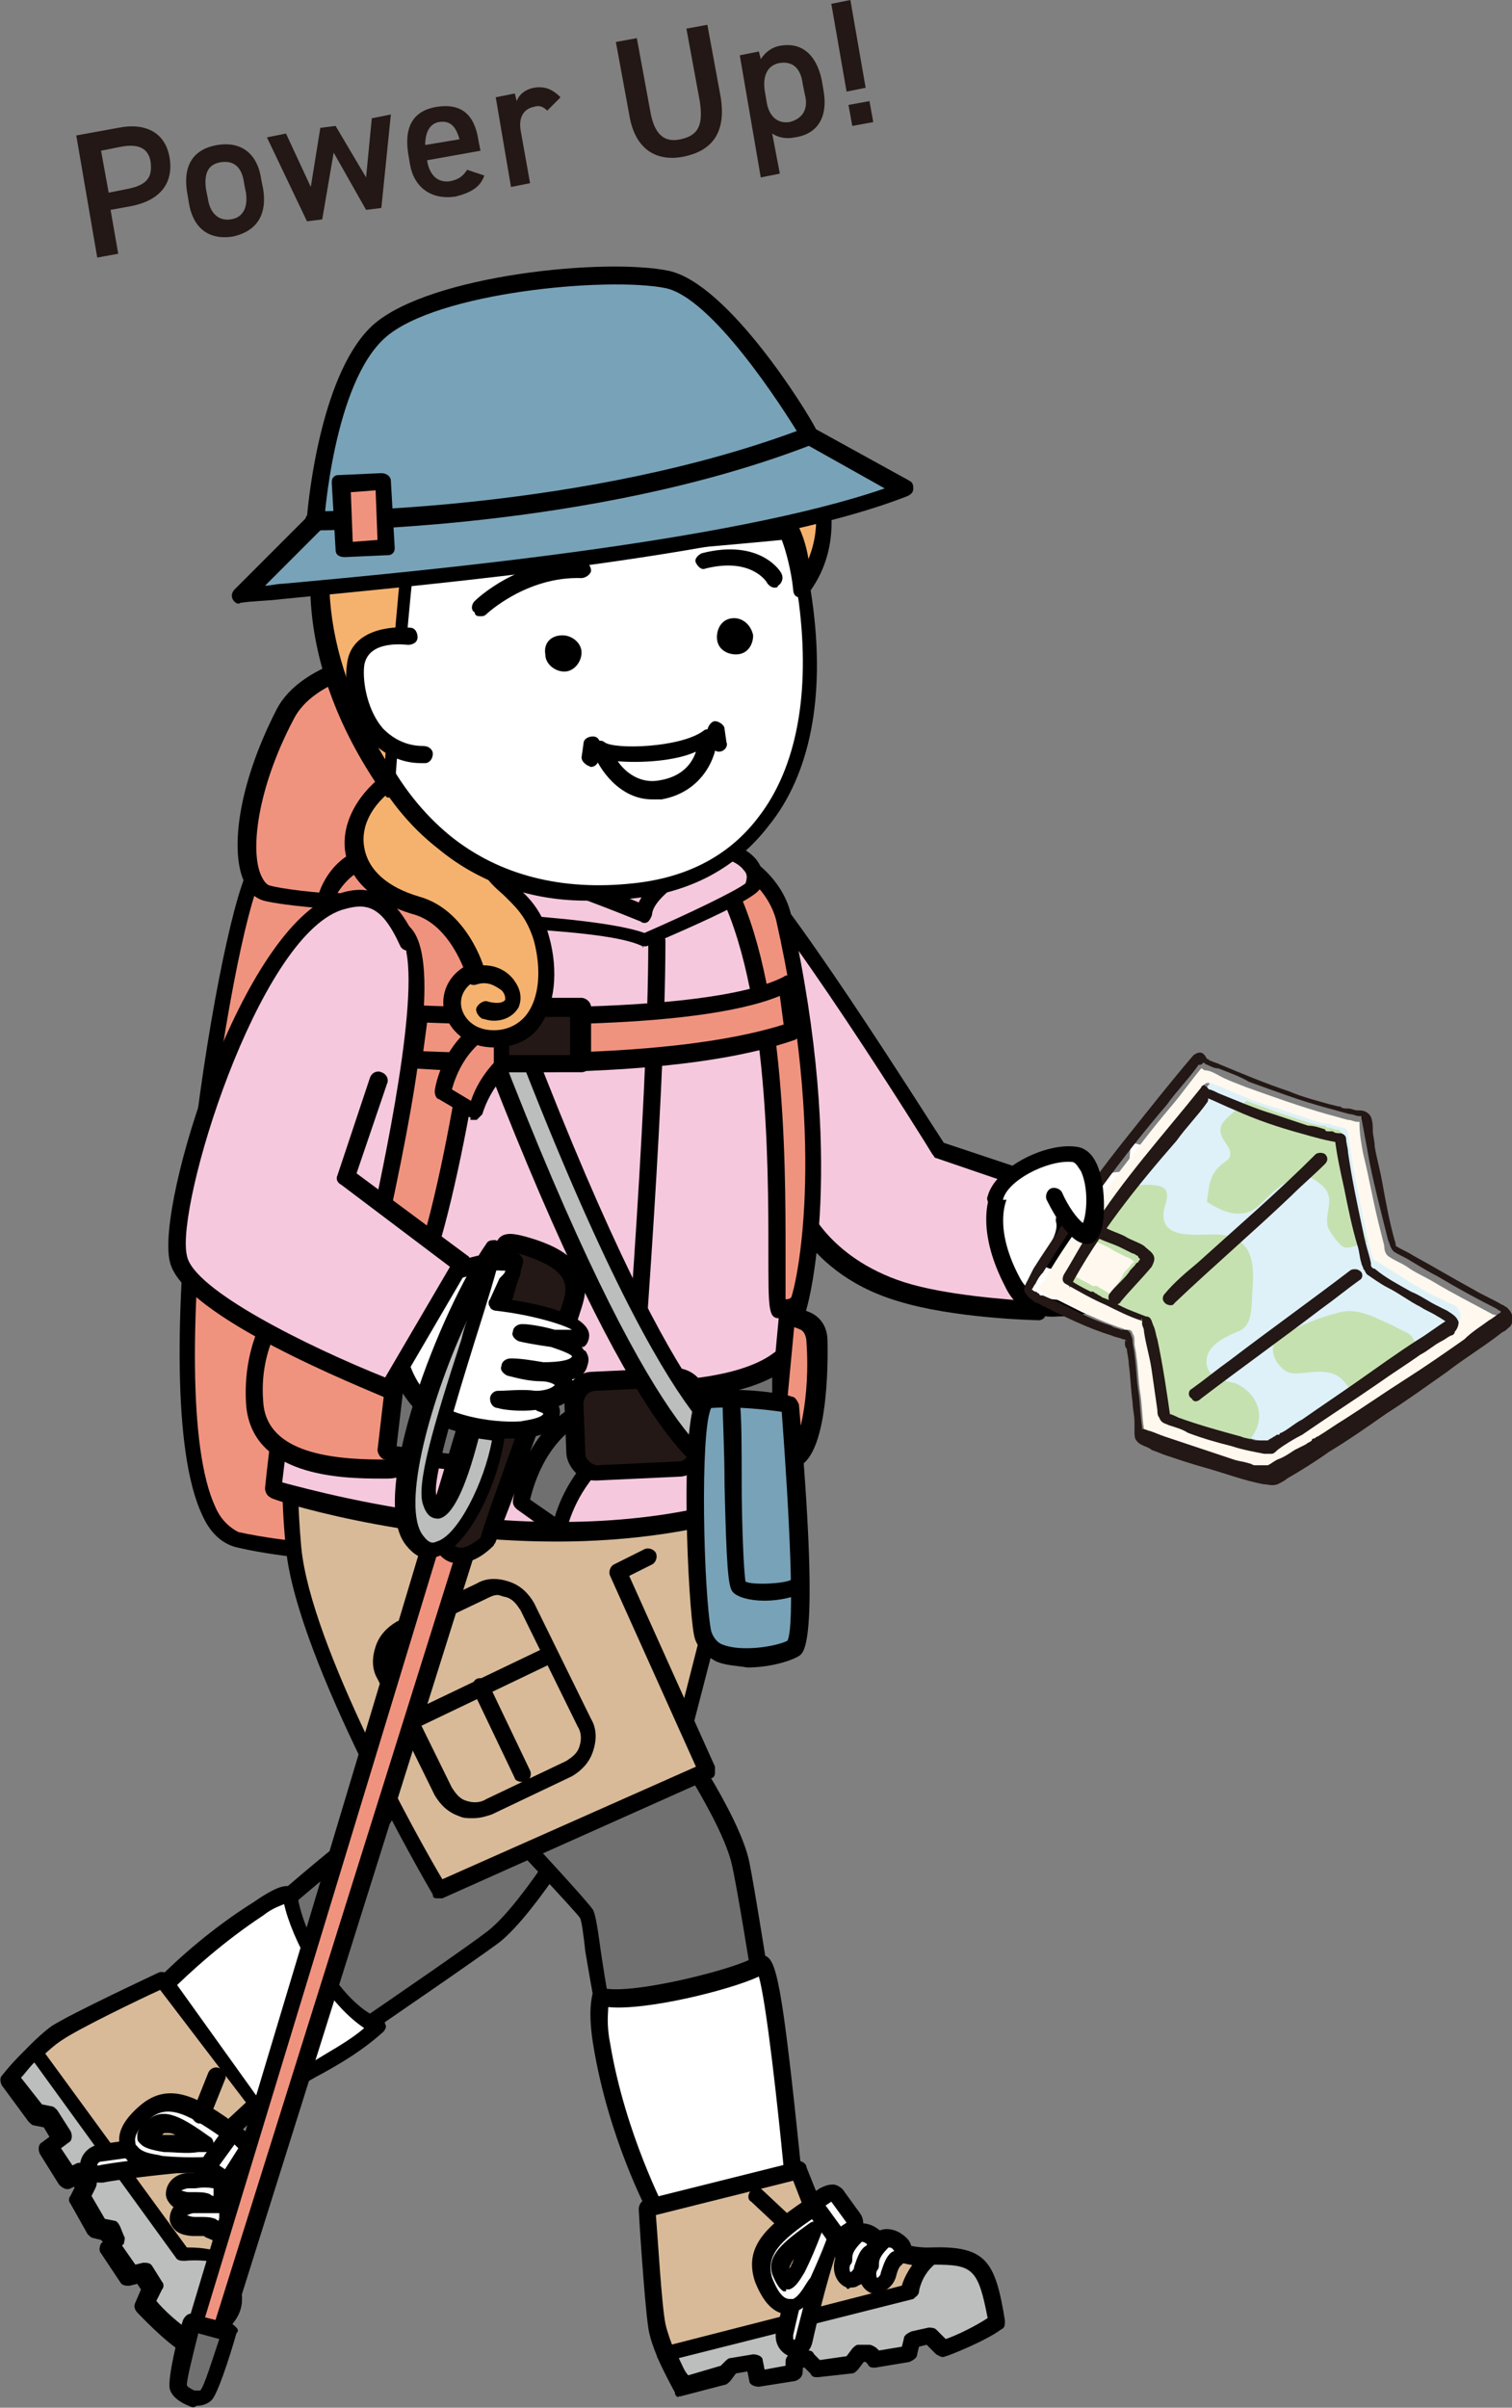 <?xml version="1.0" encoding="utf-8"?>
<!-- Generator: Adobe Illustrator 25.4.1, SVG Export Plug-In . SVG Version: 6.00 Build 0)  -->
<svg version="1.1" id="レイヤー_1" xmlns="http://www.w3.org/2000/svg" xmlns:xlink="http://www.w3.org/1999/xlink" x="0px"
	 y="0px" width="79.3px" height="126.2px" viewBox="0 0 79.3 126.2" style="enable-background:new 0 0 79.3 126.2;"
	 xml:space="preserve">
<rect x="0" y="0" width="79.3" height="126.2" fill="#808080" stroke="none"/>
<style type="text/css">
	.st0{fill:#717071;}
	.st1{fill:#D8BA98;}
	.st2{fill:#F0937E;}
	.st3{fill:#F6C8DD;}
	.st4{fill:#FFFFFF;}
	.st5{fill:#231815;}
	.st6{fill:#BCBDBD;}
	.st7{fill:none;}
	.st8{fill:#78A2B7;}
	.st9{fill:#F5B26F;}
	.st10{fill:#DEF1F9;}
	.st11{fill:#C6E1B0;}
	.st12{fill:#FFF8EF;}
	.st13{fill:#323333;}
</style>
<g>
	<g>
		<g>
			<g>
				<g>
					<path class="st0" d="M30.9,94.7c0,0-3,5.3-5,6.8S9.6,112.7,9.6,112.7l-3.1-4.5c5.5-7,13.2-12.4,13.6-13s2.8-6.9,2.8-6.9"/>
					<path d="M9.6,113.1c0.1,0,0.2,0,0.3-0.1c0.6-0.4,14.3-9.7,16.3-11.2c2-1.6,5-6.7,5.1-6.9c0.1-0.2,0-0.5-0.2-0.6s-0.5,0-0.6,0.2
						c0,0.1-3,5.2-4.9,6.7c-1.8,1.4-13.6,9.4-15.9,10.9L7,108.3c4.1-5.1,9.3-9.3,11.9-11.4c1.1-0.9,1.5-1.2,1.6-1.4
						c0.4-0.6,2.6-6.4,2.9-7c0.1-0.2,0-0.5-0.3-0.6c-0.2-0.1-0.5,0-0.6,0.3c-0.9,2.4-2.5,6.4-2.8,6.8c-0.1,0.1-0.7,0.6-1.4,1.2
						c-2.6,2.1-8,6.5-12.2,11.8c-0.1,0.2-0.1,0.4,0,0.5l3.1,4.5C9.3,113,9.5,113.1,9.6,113.1z"/>
				</g>
				<g>
					<path class="st0" d="M34.9,90.2c0,0,3.5,5,4,7.4c0.5,2.5,3.1,19.5,3.1,19.5l-6.1,1.8c-4-8-4.8-18.2-5.2-18.7
						c-0.4-0.6-5.1-5.5-5.1-5.5"/>
					<path d="M35.9,119.4H36l6.1-1.8c0.2-0.1,0.4-0.3,0.3-0.5c-0.1-0.7-2.6-17.1-3.1-19.5c-0.5-2.5-3.9-7.4-4.1-7.6
						c-0.1-0.2-0.4-0.3-0.6-0.1c-0.2,0.1-0.3,0.4-0.1,0.6c0,0,3.4,4.9,3.9,7.3c0.5,2.2,2.7,16.5,3.1,19.1l-5.4,1.6
						c-2.9-5.9-4.1-12.9-4.6-16.3c-0.2-1.5-0.3-1.9-0.4-2.1c-0.4-0.6-4.6-5.1-5.1-5.6c-0.2-0.2-0.5-0.2-0.6,0
						c-0.2,0.2-0.2,0.5,0,0.6c1.8,1.9,4.7,5,5,5.4c0.1,0.1,0.2,0.9,0.3,1.8c0.6,3.5,1.8,10.8,4.9,16.9
						C35.6,119.3,35.8,119.4,35.9,119.4z"/>
				</g>
				<g>
					<polyline class="st1" points="22.4,74.7 40,74.7 35.6,91.7 21.4,90.8 21.9,77.7 					"/>
					<path d="M35.6,92.1c0.2,0,0.4-0.1,0.4-0.3l4.4-17c0-0.1,0-0.3-0.1-0.4s-0.2-0.2-0.4-0.2H22.4c-0.2,0-0.5,0.2-0.5,0.5
						c0,0.2,0.2,0.5,0.5,0.5h17l-4.1,16.1L22,90.5l0.4-12.7c0-0.2-0.2-0.5-0.4-0.5c-0.2,0-0.5,0.2-0.5,0.4L21,90.8
						c0,0.2,0.2,0.5,0.4,0.5L35.6,92.1L35.6,92.1z"/>
				</g>
				<g>
					<path class="st2" d="M19.7,45.4c0,0-4.6-3.4-6.4,0.3s-6.4,33.6-0.8,34.9s17.3,1,17.3,1l0.5-32.8L19.7,45.4z"/>
					<path d="M12.4,81.1c-0.8-0.2-1.4-0.8-1.8-1.7C7.5,72.8,11.3,49,13,45.6c0.5-1,1.2-1.6,2.2-1.9c2.1-0.5,4.4,1,4.8,1.3l10.5,3.4
						c0.2,0.1,0.3,0.2,0.3,0.4l-0.5,32.8c0,0.2-0.2,0.4-0.4,0.4c-0.2,0-1.5,0-3.3,0C22.6,82.1,16.2,82,12.4,81.1z M29.8,49.2
						l-10.2-3.3c0,0-0.1,0-0.1-0.1c0,0-2.4-1.7-4.2-1.2c-0.7,0.2-1.2,0.6-1.6,1.4c-1.6,3.2-5.3,26.8-2.4,33c0.3,0.7,0.8,1.1,1.2,1.3
						c4.9,1.1,14.6,1,16.7,1L29.8,49.2z M19.7,45.4L19.7,45.4L19.7,45.4z"/>
				</g>
				<g>
					<path class="st1" d="M38.4,74l-22.7-0.7c0,0-0.9,2.1-0.4,7.9c0.6,5.9,7.6,17.9,7.6,17.9L37,92.8l-4.7-10.4l1.6-0.8"/>
					<path d="M23,99.5c0.1,0,0.1,0,0.2,0l14.1-6.3c0.1,0,0.2-0.1,0.2-0.3c0-0.1,0-0.2,0-0.3l-4.5-10l1.2-0.6
						c0.2-0.1,0.3-0.4,0.2-0.6c-0.1-0.2-0.4-0.3-0.6-0.2L32.2,82c-0.2,0.1-0.3,0.4-0.2,0.6l4.5,10l-13.3,5.9
						c-1.2-2-6.9-12.2-7.4-17.4c-0.4-4.5,0-6.7,0.2-7.4l22.4,0.7c0.2,0,0.5-0.2,0.5-0.4c0-0.2-0.2-0.5-0.4-0.5l-22.7-0.7
						c-0.2,0-0.4,0.1-0.4,0.3c0,0.1-1,2.2-0.4,8.1s7.4,17.6,7.7,18.1C22.7,99.5,22.8,99.5,23,99.5z"/>
				</g>
				<g>
					<path class="st2" d="M40.2,69.2c0,0,2.6-0.8,2.7,1.1c0.1,2-0.2,5.8-1.3,6.2c-1.1,0.4-1.3-1.5-1.3-1.5L40.2,69.2z"/>
					<path d="M40.6,76.9c-0.7-0.5-0.8-1.6-0.8-1.8l0,0v-5.9c0-0.2,0.1-0.4,0.3-0.4c0.2-0.1,1.6-0.5,2.6,0.1c0.3,0.2,0.7,0.6,0.7,1.4
						c0,0.1,0.2,6-1.6,6.6C41.6,77,41.5,77,41.4,77C40.9,77,40.7,77,40.6,76.9z M40.6,69.6v5.5c0,0.4,0.2,0.9,0.4,1.1
						c0,0,0.1,0.1,0.3,0c0.6-0.2,1.2-3.1,1-5.8c0-0.3-0.1-0.6-0.3-0.7c-0.2-0.1-0.5-0.2-0.8-0.2C41.1,69.5,40.8,69.5,40.6,69.6z"/>
				</g>
				<g>
					<path class="st2" d="M32.6,34.1c0,0-15.1-1.5-17.7,3.4c-2.5,4.9-2.4,8.9-1,9.3c1.4,0.4,7.4,0.8,8.7,0.5
						c1.3-0.3,10.9-2.2,10.9-2.2L32.6,34.1z"/>
					<path d="M13.8,47.2c-0.3-0.1-0.7-0.3-1-1c-0.7-1.5-0.4-4.9,1.7-9c2.6-5.1,17.5-3.7,18.1-3.6c0.2,0,0.4,0.2,0.4,0.4l1,11
						c0,0.2-0.1,0.4-0.4,0.5c-0.1,0-9.6,1.9-10.9,2.2c-0.3,0.1-1,0.1-1.8,0.1C18.7,47.8,14.9,47.5,13.8,47.2z M32.2,34.5
						c-2.3-0.2-14.7-1-16.8,3.2c-1.9,3.6-2.3,6.9-1.7,8.2c0.1,0.2,0.2,0.4,0.4,0.5c1.3,0.4,7.3,0.8,8.5,0.5
						c1.1-0.3,8.7-1.7,10.5-2.1L32.2,34.5z"/>
				</g>
				<g>
					<path class="st3" d="M38.2,45c2.5,1.9,10.9,15.4,10.9,15.4l4.4,1.4l0.9,6.9c0,0-4.4-0.1-7.3-1c-4.3-1.3-5.4-4.5-5.4-4.5
						l-1.4,15.3c-11.7,4.3-26.1-0.4-26.1-0.4s3.6-29.9,6.1-32.2s17.3-1.6,17.3-1.6"/>
					<path d="M29.2,80.8c3.7,0,7.7-0.5,11.3-1.8c0.2-0.1,0.3-0.2,0.3-0.4l1.3-13.8c0.8,1.1,2.3,2.6,5,3.4c2.9,0.9,7.2,1,7.4,1
						c0.1,0,0.3-0.1,0.3-0.2c0.1-0.1,0.1-0.2,0.1-0.4L54,61.7c0-0.2-0.1-0.3-0.3-0.4l-4.2-1.4c-1-1.5-8.5-13.5-10.9-15.4
						c-0.2-0.2-0.5-0.1-0.6,0.1c-0.2,0.2-0.1,0.5,0.1,0.6c2.4,1.8,10.7,15.1,10.8,15.3c0.1,0.1,0.1,0.2,0.2,0.2l4.1,1.4l0.8,6.1
						c-1.2-0.1-4.4-0.3-6.6-1c-4-1.3-5.1-4.1-5.1-4.2c-0.1-0.2-0.3-0.3-0.5-0.3s-0.4,0.2-0.4,0.4l-1.4,15
						c-10.3,3.7-22.9,0.2-25.2-0.4c1.4-12,4.2-30,5.9-31.6c2-1.8,12.9-1.7,16.9-1.5c0.3,0,0.5-0.2,0.5-0.4s-0.2-0.5-0.4-0.5
						c-1.5-0.1-15-0.6-17.6,1.8c-2.6,2.4-5.9,29.4-6.2,32.5c0,0.2,0.1,0.4,0.3,0.5C14.2,78.6,21.1,80.8,29.2,80.8z"/>
				</g>
				<g>
					<path class="st2" d="M37.7,45.7c4.1,6.9,2.6,22.9,3.2,22.9s1-0.2,1-0.2s2.2-7.3-0.8-20.4C40.5,45.2,36.7,43.9,37.7,45.7z"/>
					<path d="M40.9,69.1c-0.6,0-0.6-0.4-0.6-3.4c0-4.8,0-14.7-3-19.7l0,0c-0.3-0.5-0.3-0.9-0.1-1.2c0.1-0.2,0.4-0.4,1-0.3
						c1.1,0.2,2.9,1.6,3.3,3.5c2.9,13,0.9,20.3,0.8,20.6c0,0.1-0.1,0.2-0.2,0.3C42,68.9,41.6,69.1,40.9,69.1
						C41,69.1,40.9,69.1,40.9,69.1z M40.7,48.2c-0.3-1.1-1.1-2-1.9-2.5c-0.3-0.2-0.6-0.3-0.8-0.3c0,0,0,0.1,0.1,0.1l0,0
						c3.1,5.2,3.1,15.3,3.1,20.1c0,1.1,0,2.1,0,2.5c0.1,0,0.2,0,0.3-0.1C41.9,66.8,43.3,59.7,40.7,48.2z"/>
				</g>
				<g>
					<path class="st4" d="M59.3,67.8c-2.7,0.9-5.2,1.4-6.2-0.6c-1.3-2.5-1.1-4.5-0.1-5.4c1.1-0.9,6.1,1.7,6.1,1.7L59.3,67.8z"/>
					<path d="M52.7,67.4c-1.3-2.5-1.3-4.8,0-6c1.2-1,5.3,1,6.6,1.6c0.1,0.1,0.2,0.2,0.2,0.4l0.2,4.4c0,0.2-0.1,0.4-0.3,0.4
						c-1.3,0.4-2.6,0.8-3.9,0.8C54.4,69.1,53.3,68.7,52.7,67.4z M58.7,63.7c-2.3-1.1-4.9-2-5.4-1.6c-0.8,0.7-1.1,2.5,0.2,4.9
						c0.7,1.3,2.3,1.5,5.4,0.5L58.7,63.7z"/>
				</g>
				<g>
					<path class="st4" d="M56,64c0.2,0.9-0.8,2.1-0.8,2.1"/>
					<path d="M55.1,66.5c0.1,0,0.3-0.1,0.3-0.2c0.1-0.1,1.2-1.4,0.9-2.5c-0.1-0.2-0.3-0.4-0.6-0.3c-0.2,0.1-0.4,0.3-0.3,0.6
						c0.1,0.5-0.4,1.3-0.7,1.7c-0.2,0.2-0.1,0.5,0,0.6C54.9,66.4,55,66.5,55.1,66.5z"/>
				</g>
				<g>
					<path class="st3" d="M33.8,47.8c0,0-10.4-4.2-11.9-3.4s-0.3,1.4-0.3,1.4s-1.7-0.5-2.1,1s11.7,1.1,14.3,2.5c0,0,5.7-2.5,5.7-2.8
						c0.4-1.6-1.8-1.9-1.8-1.9S33.9,46.2,33.8,47.8z"/>
					<path d="M33.7,49.6c-1.2-0.6-4.4-0.8-7.4-1c-4.5-0.3-6.6-0.6-7.1-1.3c-0.1-0.2-0.2-0.4-0.1-0.6c0.1-0.5,0.4-1,0.9-1.2
						c0.2-0.1,0.5-0.2,0.7-0.2l0,0c0-0.5,0.3-0.9,1-1.2c1.5-0.8,8.9,2,11.8,3.2c0.7-1.5,3.5-2.9,4.1-3.2c0.1,0,0.2,0,0.2,0
						c0.1,0,1.3,0.2,1.9,1c0.3,0.4,0.4,0.9,0.2,1.4c-0.1,0.2-0.1,0.6-6,3.1C33.8,49.6,33.8,49.6,33.7,49.6
						C33.8,49.7,33.7,49.7,33.7,49.6z M39,45.6c-0.3-0.4-0.9-0.6-1.2-0.6c-1.5,0.7-3.5,2-3.6,2.9c0,0.1-0.1,0.3-0.2,0.4
						c-0.1,0.1-0.3,0.1-0.4,0c-4.9-2-10.7-3.9-11.5-3.4c-0.5,0.2-0.5,0.4-0.5,0.4l0,0c0,0,0.1,0.1,0.2,0.2c0.2,0.1,0.3,0.4,0.2,0.6
						c-0.1,0.2-0.3,0.3-0.6,0.3c-0.2-0.1-0.7-0.2-1.1,0.1c-0.2,0.1-0.3,0.3-0.4,0.5c0.6,0.4,3.9,0.7,6.4,0.9c3,0.2,6.1,0.5,7.5,1
						c2.3-1,4.8-2.2,5.3-2.6C39.2,46,39.2,45.8,39,45.6z"/>
				</g>
				<g>
					<path class="st3" d="M34.5,49.4c0,8.8-1.5,27-1.5,27"/>
					<path d="M33,76.8c0.2,0,0.4-0.2,0.4-0.4c0-0.2,1.5-18.4,1.5-27.1c0-0.2-0.2-0.4-0.5-0.4l0,0c-0.2,0-0.5,0.2-0.4,0.5
						c0,8.7-1.5,26.8-1.5,27C32.5,76.6,32.7,76.8,33,76.8L33,76.8z"/>
				</g>
				<g>
					<path class="st2" d="M15.2,67.8c3.1,1,7.6,1.9,7.6,4.7c0,2.8-0.8,4.6-2.6,4.6c-1.7,0-6.7,0-6.9-3.6
						C13.1,69.8,15.2,67.8,15.2,67.8z"/>
					<path d="M20.3,77.5H20c-2.1,0-6.9-0.1-7.1-4c-0.2-3.8,1.9-5.9,2-6s0.3-0.2,0.5-0.1c0.4,0.1,0.8,0.3,1.3,0.4
						c3.1,0.9,6.6,2,6.7,4.7c0,2-0.4,3.5-1.2,4.3C21.6,77.2,21,77.5,20.3,77.5L20.3,77.5z M13.8,73.4c0.1,2.6,3.2,3.1,6.2,3.1h0.3
						c0.5,0,0.8-0.1,1.2-0.4c0.6-0.6,1-1.9,1-3.7c0-2.1-3.2-3-6-3.9c-0.3-0.1-0.7-0.2-1-0.3C14.9,68.9,13.6,70.7,13.8,73.4z"/>
				</g>
				<g>
					<g>
						<path class="st0" d="M40.9,71.4c-4.4,3.4-20.1,0.4-20.1,0.4l-0.5,4.3c0,0,13.8,2.6,20.6-0.8V71.4z"/>
						<path d="M20.2,76.5c-0.2,0-0.4-0.3-0.4-0.5l0.5-4.3c0-0.1,0.1-0.2,0.2-0.3c0.1-0.1,0.2-0.1,0.3-0.1c0.2,0,15.6,2.8,19.8-0.4
							c0.1-0.1,0.3-0.1,0.5,0s0.2,0.2,0.2,0.4v3.9c0,0.2-0.1,0.3-0.2,0.4c-2.8,1.4-6.7,1.9-10.3,1.9C25.4,77.5,20.5,76.6,20.2,76.5z
							 M40.5,72.2c-4.8,2.5-16.7,0.6-19.3,0.2l-0.4,3.4c2.3,0.4,13.7,2.1,19.7-0.8L40.5,72.2z"/>
					</g>
					<g>
						<path class="st0" d="M31,76.8c-1.5,1.6-1.8,3.4-1.8,3.4l-2.1-1.4c0,0,0.4-3.8,3.7-5.1"/>
						<path d="M29.2,80.6c0.1,0,0.1,0,0.2,0c0.1-0.1,0.2-0.2,0.3-0.3c0,0,0.3-1.7,1.7-3.2c0.2-0.2,0.2-0.5,0-0.6
							c-0.2-0.2-0.5-0.2-0.6,0c-1,1.1-1.5,2.3-1.7,3l-1.3-0.9c0.2-0.8,0.9-3.4,3.4-4.4c0.2-0.1,0.3-0.4,0.3-0.6
							c-0.1-0.2-0.4-0.3-0.6-0.3c-3.5,1.4-4,5.3-4,5.4c0,0.2,0.1,0.3,0.2,0.4L29.2,80.6C29,80.6,29.1,80.6,29.2,80.6z"/>
					</g>
					<g>
						<path class="st5" d="M31.3,77.2l4.3-0.2c0.6,0,1.1-0.5,1-1.1l-0.1-2.6c0-0.6-0.5-1.1-1.1-1l-4.3,0.2c-0.6,0-1.1,0.5-1,1.1
							l0.1,2.6C30.2,76.7,30.7,77.2,31.3,77.2z"/>
						<path d="M30.2,77.2c-0.3-0.3-0.5-0.7-0.5-1.1l-0.1-2.6c0-0.8,0.6-1.6,1.5-1.6l4.3-0.2c0.8,0,1.6,0.6,1.6,1.5l0.1,2.6
							c0,0.4-0.1,0.8-0.4,1.1c-0.3,0.3-0.7,0.5-1.1,0.5l-4.3,0.2c0,0,0,0-0.1,0C30.9,77.6,30.5,77.5,30.2,77.2z M35.5,72.7l-4.3,0.2
							c-0.3,0-0.6,0.3-0.6,0.7l0.1,2.6c0,0.2,0.1,0.3,0.2,0.4s0.3,0.2,0.4,0.2l0,0l4.3-0.2c0.2,0,0.3-0.1,0.4-0.2s0.2-0.3,0.2-0.4
							l-0.1-2.6C36.1,73,35.8,72.7,35.5,72.7L35.5,72.7z"/>
					</g>
				</g>
				<g>
					<path class="st4" d="M41.7,115.3c-0.4-4.2-1.3-13-1.9-12.4s-6.6,2.2-8.3,1.7c0,0-0.3,0.6,0,2.5c0.8,5,3,8.9,3,8.9"/>
					<path d="M34.1,116.2c-0.1-0.2-2.2-4.1-3-9.1c-0.3-1.9,0-2.6,0-2.7c0.1-0.2,0.3-0.3,0.5-0.2c1.6,0.4,7.3-1.1,7.9-1.6
						c0.1-0.1,0.4-0.2,0.6-0.1c0.6,0.2,0.9,1.2,1.9,11c0.1,0.7,0.1,1.3,0.2,1.8c0,0.2-0.2,0.5-0.4,0.5c-0.2,0-0.5-0.2-0.5-0.4
						c-0.1-0.5-0.1-1.2-0.2-1.8c-0.3-3.1-0.9-8.6-1.3-10c-1.5,0.7-5.9,1.8-7.9,1.6c0,0.3-0.1,0.9,0.1,1.9c0.8,4.8,2.9,8.7,2.9,8.8
						c0.1,0.2,0,0.5-0.2,0.6c-0.1,0-0.1,0.1-0.2,0.1C34.3,116.4,34.1,116.3,34.1,116.2z M40.1,103.2L40.1,103.2L40.1,103.2z"/>
				</g>
				<g>
					<path class="st4" d="M11.3,111.7c3.9-2.9,6.7-3.7,8.5-5.5c-2.5-1-4.3-5.1-4.6-6.8c0,0-0.1-0.3-1.7,0.7c-4.2,2.7-7,6.3-7,6.3"/>
					<path d="M11.3,112.1c0.1,0,0.2,0,0.3-0.1c1.9-1.4,3.5-2.3,4.9-3.1c1.5-0.8,2.6-1.5,3.6-2.4c0.1-0.1,0.2-0.3,0.1-0.4
						c0-0.1-0.1-0.3-0.3-0.3c-2.2-0.9-4.1-4.7-4.3-6.5v-0.1c-0.1-0.1-0.2-0.2-0.3-0.3c-0.3-0.1-0.7-0.1-2,0.8
						c-4.3,2.7-7,6.2-7.1,6.4c-0.2,0.2-0.1,0.5,0.1,0.6c0.2,0.2,0.5,0.1,0.6-0.1c0,0,2.8-3.5,6.9-6.2c0.5-0.4,0.9-0.5,1.1-0.6
						c0.4,1.8,2.1,5.1,4.2,6.5c-0.8,0.7-1.8,1.2-2.9,1.9c-1.4,0.8-3.1,1.7-5,3.2c-0.2,0.1-0.2,0.4-0.1,0.6
						C11,112,11.2,112.1,11.3,112.1z"/>
				</g>
				<g>
					<g>
						<path class="st1" d="M33.9,115.8c0,0,0.3,4.9,0.5,6.2c0.2,1.3,1.3,3.2,1.3,3.2l2.3-0.6l0.4-0.6l1.2-0.2l0.2,0.9l1.9-0.3v-0.6
							l0.7-0.1l0.4,0.5l1.8-0.2l0.4-0.5h0.6l0.2,0.3l1.8-0.3l0.1-0.6l0.9-0.2l0.7,0.7c0,0,2-0.8,2.8-1.4c-0.6-3-0.9-3.5-3.5-3.4
							s-6.1-2.4-6.1-2.4l-0.8-2.2L33.9,115.8z"/>
						<path d="M35.4,125.4c0-0.1-1.2-2-1.4-3.4c-0.2-1.3-0.5-6-0.5-6.2s0.1-0.4,0.3-0.5l8-2c0.2-0.1,0.5,0.1,0.5,0.3l0.8,2
							c0.6,0.4,3.6,2.3,5.7,2.2c2.9-0.1,3.4,0.7,3.9,3.8c0,0.2,0,0.3-0.2,0.4c-0.8,0.6-2.8,1.4-2.9,1.4c-0.2,0.1-0.3,0-0.5-0.1
							l-0.5-0.5l-0.4,0.1l-0.1,0.4c0,0.2-0.2,0.3-0.4,0.4l-1.8,0.3c-0.2,0-0.3,0-0.4-0.2l-0.1-0.1h-0.1l-0.3,0.4
							c-0.1,0.1-0.2,0.2-0.3,0.2l-1.8,0.2c-0.2,0-0.3,0-0.4-0.2l-0.3-0.3h-0.1v0.2c0,0.2-0.1,0.4-0.4,0.5l-1.9,0.3
							c-0.2,0-0.5-0.1-0.5-0.3l-0.1-0.5l-0.6,0.1l-0.3,0.4c-0.1,0.1-0.2,0.2-0.3,0.2l-2.3,0.6h-0.1
							C35.6,125.7,35.4,125.6,35.4,125.4z M38,123.8c0.1-0.1,0.2-0.2,0.3-0.2l1.2-0.2c0.2,0,0.5,0.1,0.5,0.3l0.1,0.5l1.1-0.2v-0.2
							c0-0.2,0.1-0.4,0.4-0.5l0.7-0.1c0.2,0,0.3,0,0.4,0.2l0.3,0.3l1.4-0.2l0.3-0.4c0.1-0.1,0.2-0.2,0.3-0.2h0.6
							c0.1,0,0.3,0.1,0.4,0.2l0.1,0.1l1.2-0.2l0.1-0.4c0-0.2,0.2-0.3,0.4-0.4l0.9-0.2c0.1,0,0.3,0,0.4,0.1l0.5,0.5
							c0.6-0.2,1.6-0.7,2.2-1.1c-0.5-2.6-0.8-2.8-2.9-2.7c-2.7,0.1-6.2-2.4-6.4-2.5c-0.1-0.1-0.1-0.1-0.2-0.2l-0.7-1.8l-7.2,1.8
							c0.1,1.2,0.3,4.7,0.5,5.7c0.2,0.9,0.8,2.2,1.1,2.8l1.7-0.5L38,123.8z"/>
					</g>
					<g>
						<path class="st4" d="M46.1,117.7c0.1-0.3-0.9-0.8-1.1-0.5c-0.8,0.8-0.6,1-0.8,1.4c-0.1,0.4,0,0.9,0.3,1s0.7-0.2,0.8-0.6
							c0.3-0.9,0.2-0.5,0.6-0.9C46,117.9,46,117.8,46.1,117.7z"/>
						<path d="M44.4,119.9c-0.5-0.2-0.8-0.8-0.6-1.5c0-0.1,0-0.1,0-0.2c0.1-0.4,0.2-0.7,0.8-1.4c0.3-0.4,1-0.3,1.4,0
							c0.6,0.4,0.5,0.8,0.5,0.9l0,0c-0.1,0.2-0.2,0.3-0.3,0.5c-0.1,0.1-0.2,0.2-0.3,0.3l0,0c0,0-0.1,0.1-0.2,0.5s-0.4,0.7-0.7,0.8
							c-0.1,0.1-0.3,0.1-0.4,0.1C44.5,120,44.4,120,44.4,119.9z M45.2,117.5c-0.5,0.5-0.5,0.7-0.5,0.9c0,0.1,0,0.2-0.1,0.3
							c-0.1,0.2,0,0.4,0,0.4s0.2-0.1,0.2-0.3c0.2-0.6,0.3-0.8,0.5-1c0,0,0.1-0.1,0.2-0.1l0,0C45.5,117.6,45.3,117.5,45.2,117.5z
							 M45.7,117.5L45.7,117.5L45.7,117.5z"/>
					</g>
					<g>
						<path class="st4" d="M47.4,117.9c0.1-0.3-0.9-0.8-1.1-0.5c-0.8,0.8-0.6,1-0.8,1.4c-0.1,0.4,0,0.9,0.3,1s0.7-0.2,0.8-0.6
							c0.3-0.9,0.2-0.5,0.6-0.9C47.3,118.1,47.4,118,47.4,117.9z"/>
						<path d="M45.7,120.2c-0.5-0.2-0.8-0.8-0.6-1.5c0-0.1,0-0.1,0-0.2c0.1-0.4,0.2-0.7,0.8-1.4c0.3-0.4,1-0.3,1.4,0
							c0.6,0.4,0.5,0.8,0.5,0.9l0,0c-0.1,0.2-0.2,0.3-0.3,0.5c-0.1,0.1-0.2,0.2-0.3,0.3l0,0c0,0-0.1,0.1-0.2,0.5s-0.4,0.7-0.7,0.8
							c-0.1,0.1-0.3,0.1-0.4,0.1C45.9,120.2,45.8,120.2,45.7,120.2z M46.6,117.8c-0.5,0.5-0.5,0.7-0.5,0.9c0,0.1,0,0.2-0.1,0.3
							c-0.1,0.2,0,0.4,0,0.4s0.2-0.1,0.2-0.3c0.2-0.6,0.3-0.8,0.5-1c0,0,0.1-0.1,0.2-0.1l0,0C46.8,117.8,46.7,117.8,46.6,117.8z
							 M47,117.7L47,117.7L47,117.7L47,117.7z"/>
					</g>
					<g>
						<path class="st6" d="M34.9,123.5c0.4,0.9,0.9,1.8,0.9,1.8l2.3-0.6l0.4-0.6l1.2-0.2l0.2,0.9l1.9-0.3v-0.6l0.7-0.1l0.4,0.5
							l1.8-0.2l0.4-0.5h0.6l0.2,0.3l1.8-0.3l0.1-0.6l0.9-0.2l0.7,0.7c0,0,2-0.8,2.8-1.4c-0.6-3-0.9-3.5-3.5-3.4
							c-0.9,0.7-1.1,1.8-1.1,1.8L34.9,123.5z"/>
						<path d="M35.4,125.4c0,0-0.5-0.9-0.9-1.8c-0.1-0.1,0-0.3,0-0.4c0.1-0.1,0.2-0.2,0.3-0.2l12.5-3.2c0.1-0.4,0.5-1.2,1.2-1.8
							c0.1-0.1,0.2-0.1,0.3-0.1c2.9-0.1,3.4,0.7,3.9,3.8c0,0.2,0,0.3-0.2,0.4c-0.8,0.6-2.8,1.4-2.9,1.4c-0.2,0.1-0.3,0-0.5-0.1
							l-0.5-0.5l-0.4,0.1l-0.1,0.4c0,0.2-0.2,0.3-0.4,0.4l-1.8,0.3c-0.2,0-0.3,0-0.4-0.2l-0.1-0.1h-0.1l-0.3,0.4
							c-0.1,0.1-0.2,0.2-0.3,0.2l-1.8,0.2c-0.2,0-0.3,0-0.4-0.2l-0.3-0.3h-0.1v0.2c0,0.2-0.1,0.4-0.4,0.5l-1.9,0.3
							c-0.2,0-0.5-0.1-0.5-0.3l-0.1-0.5l-0.6,0.1l-0.3,0.4c-0.1,0.1-0.2,0.2-0.3,0.2l-2.3,0.6h-0.1
							C35.6,125.7,35.4,125.6,35.4,125.4z M38,123.8c0.1-0.1,0.2-0.2,0.3-0.2l1.2-0.2c0.2,0,0.5,0.1,0.5,0.3l0.1,0.5l1.1-0.2v-0.2
							c0-0.2,0.1-0.4,0.4-0.5l0.7-0.1c0.2,0,0.3,0,0.4,0.2l0.3,0.3l1.4-0.2l0.3-0.4c0.1-0.1,0.2-0.2,0.3-0.2h0.6
							c0.1,0,0.3,0.1,0.4,0.2l0.1,0.1l1.2-0.2l0.1-0.4c0-0.2,0.2-0.3,0.4-0.4l0.9-0.2c0.1,0,0.3,0,0.4,0.1l0.5,0.5
							c0.6-0.2,1.6-0.7,2.2-1.1c-0.5-2.6-0.8-2.8-2.8-2.8c-0.7,0.6-0.8,1.4-0.8,1.4c0,0.2-0.2,0.3-0.3,0.4l-12.3,3.1
							c0.2,0.4,0.3,0.7,0.5,0.9l1.7-0.5L38,123.8z"/>
					</g>
					<g>
						<path class="st4" d="M41.8,123.1c-0.1,0-0.2,0-0.3,0c-0.3-0.1-0.5-0.4-0.4-0.8c0-0.1,0.8-3.3,1.5-5.3c0.1-0.3,0.4-0.4,0.7-0.3
							c0.3,0.1,0.4,0.5,0.3,0.8c-0.7,1.9-1.4,5.1-1.4,5.1C42.1,123,42,123.1,41.8,123.1z"/>
						<path d="M41.4,123.5c-0.5-0.2-0.8-0.7-0.7-1.3c0,0,0.8-3.2,1.5-5.3c0.1-0.3,0.3-0.5,0.5-0.6s0.5-0.1,0.8,0
							c0.5,0.2,0.7,0.8,0.5,1.4c-0.7,1.9-1.4,5.1-1.4,5.1c-0.1,0.4-0.4,0.7-0.7,0.7l0,0c-0.1,0-0.1,0-0.2,0
							C41.6,123.6,41.5,123.6,41.4,123.5z M41.7,122.6c0,0,0.8-3.2,1.4-5.2c0-0.1,0-0.2-0.1-0.3c0,0,0,0,0,0.1
							c-0.7,2-1.4,5.2-1.4,5.2C41.6,122.6,41.6,122.7,41.7,122.6C41.7,122.7,41.7,122.7,41.7,122.6
							C41.7,122.7,41.7,122.7,41.7,122.6z"/>
					</g>
					<g>
						<path class="st4" d="M41.6,120.9c-0.1,0-0.2,0-0.4,0c-0.5-0.1-0.9-0.6-1.2-1.4c-0.6-1.8,0.9-2.8,3.2-4.3
							c0.1-0.1,0.1,0.3,0.3,0.4c0,0.5,0.1,0.1,0.3,0.2c0.3,0.1,0.4,0.2,0.3,0.5c0,0.1-0.5,1.8-1.3,3.3
							C42.7,119.9,42.3,120.7,41.6,120.9z M41.4,119.7L41.4,119.7L41.4,119.7z M42.8,116.9c-1.5,1-2,1.6-1.8,2.1s0.3,0.6,0.3,0.6
							s0.2,0,0.6-0.7C42.3,118.3,42.6,117.6,42.8,116.9z"/>
						<path d="M41.2,121.3c-0.7-0.1-1.2-0.7-1.6-1.7c-0.7-2.1,1-3.2,3.4-4.8c0.1-0.1,0.3-0.1,0.4-0.1c0.2,0.1,0.3,0.3,0.4,0.4l0,0
							l0,0h0.1c0.2,0.1,0.8,0.4,0.5,1.1v0.1c-0.4,1.3-0.8,2.4-1.3,3.4c-0.2,0.4-0.7,1.3-1.5,1.5c-0.1,0-0.2,0-0.3,0
							C41.4,121.3,41.3,121.3,41.2,121.3z M42.5,119.4c0.4-0.9,0.9-2,1.2-3.1c-0.1,0-0.2,0-0.2,0c-0.2-0.1-0.3-0.3-0.3-0.4
							c-2.1,1.4-3.1,2.2-2.7,3.5c0.2,0.5,0.5,1.1,0.9,1.1c0.1,0,0.1,0,0.2,0C42,120.3,42.3,119.6,42.5,119.4L42.5,119.4z
							 M43.7,115.1L43.7,115.1L43.7,115.1z M41.1,120.1c-0.2-0.1-0.4-0.4-0.6-0.9c-0.3-1,0.6-1.7,2-2.7c0.2-0.1,0.4-0.1,0.5,0
							c0.2,0.1,0.2,0.3,0.1,0.5c-0.3,0.8-0.6,1.5-0.9,2.1l0,0c-0.3,0.5-0.5,0.8-0.8,0.9h-0.1h-0.1C41.3,120.1,41.2,120.1,41.1,120.1
							z M41.4,118.9c0,0,0.1-0.1,0.1-0.2l0,0c0.1-0.1,0.1-0.3,0.2-0.4C41.5,118.6,41.4,118.8,41.4,118.9z"/>
					</g>
					<g>
						<path class="st4" d="M44.3,117.1l0.3-0.2c0.2-0.1,0.2-0.4,0.1-0.6l-0.8-1.1c-0.1-0.2-0.4-0.3-0.6-0.1l-0.3,0.2
							c-0.2,0.1-0.2,0.4-0.1,0.6l0.8,1.1C43.8,117.2,44.1,117.3,44.3,117.1z"/>
						<path d="M43.9,117.7c-0.2,0-0.5-0.2-0.6-0.4l-0.8-1.1c-0.3-0.4-0.2-1,0.2-1.3l0.3-0.2c0.2-0.1,0.4-0.2,0.7-0.2
							c0.2,0,0.5,0.2,0.6,0.4l0.8,1.1c0.3,0.4,0.2,1-0.2,1.3l-0.3,0.2c-0.2,0.1-0.3,0.2-0.5,0.2C44,117.7,44,117.7,43.9,117.7z
							 M44,116.8L44,116.8L44,116.8z M44,116.8L44,116.8L44,116.8L44,116.8z M43.3,115.6L43.3,115.6l0.8,1.1l0.3-0.2l0,0l-0.8-1.1
							L43.3,115.6z"/>
					</g>
					<g>
						<line class="st7" x1="39.7" y1="115.1" x2="41.3" y2="116.6"/>
						<path d="M41.3,117c0.1,0,0.2,0,0.3-0.1c0.2-0.2,0.2-0.5,0-0.6l-1.6-1.5c-0.2-0.2-0.5-0.2-0.6,0c-0.2,0.2-0.2,0.5,0,0.6
							l1.6,1.5C41,117,41.2,117,41.3,117z"/>
					</g>
				</g>
				<g>
					<g>
						<path class="st1" d="M8.6,103.7c0,0-4.4,2.1-5.5,2.8S0.6,109,0.6,109l1.4,1.9l0.7,0.1l0.7,1.1l-0.7,0.5l1,1.6l0.6-0.3l0.4,0.6
							l-0.3,0.6l0.9,1.6l0.6,0.2l0.2,0.5l-0.2,0.3l1,1.5l0.7-0.1l0.5,0.8l-0.4,0.9c0,0,1.5,1.6,2.3,2.1c2.6-1.6,2.9-2.2,1.9-4.5
							s0-6.5,0-6.5l1.7-1.6L8.6,103.7z"/>
						<path d="M9.6,123.3c-0.9-0.5-2.4-2.1-2.4-2.1c-0.1-0.1-0.2-0.3-0.1-0.5l0.3-0.7l-0.2-0.3l-0.4,0.1c-0.2,0-0.4,0-0.5-0.2
							l-1-1.5c-0.1-0.1-0.1-0.3,0-0.5l0.1-0.1l-0.1-0.1l-0.4-0.1c-0.1,0-0.2-0.1-0.3-0.2l-0.9-1.6c-0.1-0.1-0.1-0.3,0-0.4l0.2-0.4
							v-0.1l-0.2,0.1c-0.2,0.1-0.4,0-0.6-0.2l-1-1.6c-0.1-0.2-0.1-0.5,0.1-0.6l0.4-0.3l-0.3-0.5l-0.5-0.1c-0.1,0-0.2-0.1-0.3-0.2
							l-1.4-1.9c-0.1-0.2-0.1-0.4,0-0.5s1.5-1.8,2.6-2.6c1.1-0.7,5.4-2.7,5.6-2.8c0.2-0.1,0.4,0,0.6,0.1l4.8,6.7
							c0.1,0.2,0.1,0.4-0.1,0.6l-1.6,1.5c-0.2,0.7-0.8,4.2,0.1,6.1c1.2,2.6,0.6,3.4-2,5c-0.1,0-0.2,0.1-0.2,0.1
							C9.8,123.4,9.7,123.4,9.6,123.3z M8.4,104.3c-1.1,0.5-4.2,2-5.1,2.6c-0.8,0.5-1.8,1.6-2.2,2.1l1.1,1.4l0.5,0.1
							c0.1,0,0.2,0.1,0.3,0.2l0.7,1.1c0.1,0.2,0.1,0.5-0.1,0.6l-0.4,0.3l0.6,0.9l0.2-0.1c0.2-0.1,0.4,0,0.6,0.2l0.4,0.6
							c0.1,0.1,0.1,0.3,0,0.5l-0.2,0.4l0.7,1.2l0.5,0.1c0.1,0,0.2,0.1,0.3,0.3l0.2,0.5c0.1,0.1,0,0.3,0,0.4l-0.1,0.1l0.7,1l0.4-0.1
							c0.2,0,0.4,0,0.5,0.2l0.5,0.8c0.1,0.1,0.1,0.3,0,0.4l-0.3,0.6c0.4,0.5,1.2,1.2,1.8,1.6c2.3-1.4,2.3-1.8,1.5-3.8
							c-1.1-2.4-0.1-6.6-0.1-6.8c0-0.1,0.1-0.2,0.1-0.2l1.4-1.3L8.4,104.3z"/>
					</g>
					<g>
						<path class="st4" d="M11.4,115.7c0.3,0,0.4-1.1,0-1.2c-1.1-0.4-1.1-0.2-1.6-0.2c-0.4,0-0.8,0.3-0.8,0.6c0,0.3,0.4,0.5,0.8,0.5
							c0.9-0.1,0.6,0,1.1,0.2C11.2,115.7,11.3,115.7,11.4,115.7z"/>
						<path d="M10.9,116.1c-0.2-0.1-0.3-0.1-0.4-0.2l0,0c0,0-0.2,0-0.5,0c-0.4,0-0.8-0.1-1-0.3c-0.2-0.2-0.3-0.4-0.3-0.6
							c0-0.6,0.5-1.1,1.2-1.1c0.1,0,0.2,0,0.2,0c0.4-0.1,0.7-0.1,1.6,0.3c0.5,0.2,0.6,0.8,0.5,1.3c-0.1,0.7-0.6,0.8-0.7,0.8l0,0
							C11.2,116.2,11,116.1,10.9,116.1z M10.2,114.7c-0.1,0-0.2,0-0.3,0c-0.2,0-0.3,0.1-0.4,0.1c0,0,0.2,0.1,0.4,0.1
							c0.7,0,0.8,0,1.1,0.1c0,0,0.1,0.1,0.2,0.1l0,0c0-0.1,0-0.3,0-0.4C10.6,114.6,10.4,114.7,10.2,114.7z"/>
					</g>
					<g>
						<path class="st4" d="M11.7,117.1c0.3,0,0.4-1.1,0-1.2c-1.1-0.4-1.1-0.2-1.6-0.2c-0.4,0-0.8,0.3-0.8,0.6c0,0.3,0.4,0.5,0.8,0.5
							c0.9-0.1,0.6,0,1.1,0.2C11.4,117,11.6,117.1,11.7,117.1z"/>
						<path d="M11.1,117.4c-0.2-0.1-0.3-0.1-0.4-0.2l0,0c0,0-0.2,0-0.5,0c-0.4,0-0.8-0.1-1-0.3c-0.2-0.2-0.3-0.4-0.3-0.6
							c0-0.6,0.5-1.1,1.2-1.1c0.1,0,0.2,0,0.2,0c0.4-0.1,0.7-0.1,1.6,0.3c0.5,0.2,0.6,0.8,0.5,1.3c-0.1,0.7-0.6,0.8-0.7,0.8l0,0l0,0
							C11.5,117.5,11.3,117.5,11.1,117.4z M10.5,116c-0.1,0-0.2,0-0.3,0c-0.2,0-0.3,0.1-0.4,0.1c0,0,0.2,0.1,0.4,0.1
							c0.7,0,0.8,0,1.1,0.1c0,0,0.1,0.1,0.2,0.1l0,0c0-0.1,0-0.3,0-0.4C10.9,116,10.7,116,10.5,116z"/>
					</g>
					<g>
						<path class="st6" d="M1.9,107.4c-0.7,0.7-1.3,1.5-1.3,1.5l1.4,1.9l0.7,0.1l0.7,1.1l-0.7,0.5l1,1.6l0.6-0.3l0.4,0.6L4.4,115
							l0.9,1.6l0.6,0.2l0.2,0.5l-0.2,0.3l1,1.5l0.7-0.1l0.5,0.8l-0.4,0.9c0,0,1.5,1.6,2.3,2.1c2.6-1.6,2.9-2.2,1.9-4.5
							c-1-0.6-2.1-0.4-2.1-0.4L1.9,107.4z"/>
						<path d="M9.6,123.3c-0.9-0.5-2.4-2.1-2.4-2.1c-0.1-0.1-0.2-0.3-0.1-0.5l0.3-0.7l-0.2-0.3l-0.4,0.1c-0.2,0-0.4,0-0.5-0.2
							l-1-1.5c-0.1-0.1-0.1-0.3,0-0.5l0.1-0.1l-0.1-0.1l-0.4-0.1c-0.1,0-0.2-0.1-0.3-0.2l-0.9-1.6c-0.1-0.1-0.1-0.3,0-0.4l0.2-0.4
							v-0.1l-0.2,0.1c-0.2,0.1-0.4,0-0.6-0.2l-1-1.6c-0.1-0.2-0.1-0.5,0.1-0.6l0.4-0.3l-0.3-0.5l-0.5-0.1c-0.1,0-0.2-0.1-0.3-0.2
							l-1.4-1.9c-0.1-0.2-0.1-0.4,0-0.5c0,0,0.6-0.8,1.4-1.5c0.1-0.1,0.2-0.1,0.4-0.1c0.1,0,0.3,0.1,0.3,0.2l7.6,10.4
							c0.4,0,1.3,0,2.1,0.4c0.1,0,0.2,0.1,0.2,0.2c1.2,2.6,0.6,3.4-2,5c-0.1,0-0.2,0.1-0.2,0.1C9.8,123.4,9.7,123.4,9.6,123.3z
							 M9.7,118.5c-0.2,0-0.4,0-0.5-0.2l-7.4-10.2c-0.3,0.3-0.5,0.6-0.7,0.8l1.1,1.4l0.5,0.1c0.1,0,0.2,0.1,0.3,0.2l0.7,1.1
							c0.1,0.2,0.1,0.5-0.1,0.6l-0.4,0.3l0.6,0.9l0.2-0.1c0.2-0.1,0.4,0,0.6,0.2l0.4,0.6c0.1,0.1,0.1,0.3,0,0.5l-0.2,0.4l0.7,1.2
							l0.5,0.1c0.1,0,0.2,0.1,0.3,0.3l0.2,0.5c0.1,0.1,0,0.3,0,0.4l-0.1,0.1l0.7,1l0.4-0.1c0.2,0,0.4,0,0.5,0.2l0.5,0.8
							c0.1,0.1,0.1,0.3,0,0.4l-0.3,0.6c0.4,0.5,1.2,1.2,1.8,1.6c2.2-1.4,2.3-1.8,1.5-3.6C10.5,118.4,9.7,118.5,9.7,118.5z"/>
					</g>
					<g>
						<path class="st4" d="M4.7,113.8c-0.1-0.1-0.1-0.2-0.1-0.3c0-0.3,0.2-0.6,0.6-0.6c0.1,0,3.3-0.5,5.4-0.6c0.3,0,0.6,0.2,0.5,0.5
							c0,0.3-0.3,0.6-0.6,0.6c-2.1,0.1-5.3,0.6-5.3,0.6C5,114,4.8,113.9,4.7,113.8z"/>
						<path d="M4.4,114L4.4,114c-0.1-0.1-0.2-0.3-0.2-0.5c0-0.5,0.4-1,1-1.1c0,0,3.3-0.5,5.5-0.6c0.3,0,0.6,0.1,0.8,0.3
							c0.2,0.2,0.3,0.5,0.3,0.7c0,0.5-0.5,1-1.1,1c-1.9,0.1-4.9,0.5-5.3,0.6c-0.1,0-0.1,0-0.2,0C4.8,114.4,4.5,114.3,4.4,114z
							 M4.7,113.8L4.7,113.8L4.7,113.8z M10.7,112.7c-2.1,0.1-5.3,0.6-5.4,0.6s-0.2,0.1-0.2,0.2l0,0c0,0,0,0,0.1,0
							c0.3-0.1,3.4-0.5,5.3-0.6C10.6,112.9,10.7,112.8,10.7,112.7L10.7,112.7L10.7,112.7z"/>
					</g>
					<g>
						<path class="st4" d="M6.8,112.8c-0.1-0.1-0.1-0.2-0.1-0.3c-0.1-0.5,0.2-1.1,0.9-1.7c1.4-1.2,2.9-0.2,5.2,1.4
							c0.1,0.1-0.3,0.3-0.3,0.4c-0.5,0.2,0,0.2,0,0.3c0,0.3-0.1,0.5-0.4,0.5c-0.1,0-1.9,0.2-3.6,0.1C8.1,113.4,7.2,113.3,6.8,112.8z
							 M7.8,112.1L7.8,112.1L7.8,112.1z M10.9,112.4c-1.5-1-2.2-1.3-2.7-0.9c-0.4,0.3-0.5,0.5-0.5,0.6c0,0,0.1,0.2,0.9,0.3
							C9.4,112.4,10.2,112.4,10.9,112.4z"/>
						<path d="M8.4,113.9L8.4,113.9c-0.4,0-1.4-0.1-1.9-0.9c-0.1-0.1-0.2-0.3-0.2-0.5c-0.2-0.7,0.2-1.4,1-2.1
							c1.7-1.5,3.4-0.3,5.7,1.4c0.1,0.1,0.2,0.2,0.2,0.4c0,0.3-0.2,0.4-0.3,0.5l0,0c0,0,0,0,0,0.1v0.1c0,0.2-0.1,0.9-0.8,0.9H12
							c-0.7,0.1-1.5,0.1-2.2,0.1C9.3,113.9,8.8,113.9,8.4,113.9z M11.7,112.7c0-0.2,0.1-0.3,0.3-0.4c-2.1-1.5-3.2-2.1-4.2-1.2
							c-0.4,0.3-0.8,0.8-0.7,1.2c0,0.1,0,0.1,0.1,0.2c0.3,0.4,1,0.4,1.3,0.5l0,0c1,0.1,2.1,0.1,3.3,0
							C11.8,112.9,11.7,112.8,11.7,112.7z M12.9,112.6L12.9,112.6L12.9,112.6z M8.6,112.8L8.6,112.8c-0.6-0.1-1-0.2-1.2-0.4
							c0,0,0,0-0.1-0.1s-0.1-0.2-0.1-0.3c0,0,0,0,0-0.1c0-0.2,0.2-0.5,0.6-0.8c0.8-0.7,1.8-0.1,3.2,0.9c0.2,0.1,0.2,0.3,0.2,0.5
							c-0.1,0.2-0.2,0.3-0.4,0.3c-0.1,0-0.2,0-0.4,0C9.8,112.9,9.2,112.8,8.6,112.8z M8.5,111.9c0.1,0,0.1,0,0.2,0l0,0
							c0.1,0,0.3,0,0.5,0c-0.2-0.1-0.3-0.1-0.5-0.1C8.6,111.8,8.6,111.8,8.5,111.9z"/>
					</g>
					<g>
						<path class="st4" d="M11.2,113.9l0.3,0.2c0.2,0.1,0.5,0.1,0.6-0.2l0.8-1.1c0.1-0.2,0.1-0.5-0.1-0.6l-0.3-0.2
							c-0.2-0.1-0.5-0.1-0.6,0.2l-0.8,1.1C11,113.5,11,113.7,11.2,113.9z"/>
						<path d="M11.3,114.5l-0.3-0.2l0,0c-0.2-0.1-0.3-0.3-0.4-0.6c-0.1-0.2,0-0.5,0.1-0.7l0.8-1.1c0.3-0.4,0.8-0.5,1.2-0.3l0.3,0.2
							c0.2,0.1,0.3,0.3,0.4,0.6c0.1,0.2,0,0.5-0.1,0.7l-0.8,1.1c-0.2,0.3-0.5,0.4-0.8,0.4C11.6,114.6,11.5,114.5,11.3,114.5z
							 M11.2,113.9L11.2,113.9L11.2,113.9z M12.3,112.4C12.3,112.4,12.2,112.4,12.3,112.4l-0.8,1.1l0.3,0.2l0,0l0.7-1.1L12.3,112.4z
							"/>
					</g>
					<g>
						<line class="st7" x1="11.4" y1="108.8" x2="10.6" y2="110.8"/>
						<path d="M10.6,111.3c0.2,0,0.3-0.1,0.4-0.3l0.8-2c0.1-0.2,0-0.5-0.3-0.6c-0.2-0.1-0.5,0-0.6,0.3l-0.8,2
							c-0.1,0.2,0,0.5,0.3,0.6C10.5,111.3,10.6,111.3,10.6,111.3z"/>
					</g>
				</g>
				<g>
					<path class="st4" d="M59.8,65.4c1.3,1,1.7,3.2-0.3,3.1c-1.4-0.1-2.8-0.8-2.5-1.6c0.5-1.1,2-0.4,2-0.4"/>
					<path d="M59.6,69c1.1,0,1.5-0.6,1.6-1c0.3-0.9-0.2-2.1-1.2-2.9c-0.2-0.2-0.5-0.1-0.6,0.1c-0.2,0.2-0.1,0.5,0.1,0.6
						c0.7,0.6,1.1,1.5,0.9,1.9c-0.1,0.3-0.4,0.4-0.9,0.4c-1,0-1.8-0.4-2-0.7c-0.1-0.1,0-0.1,0-0.2c0.1-0.2,0.2-0.3,0.3-0.3
						c0.3-0.1,0.9,0.1,1.1,0.2s0.5,0,0.6-0.2s0-0.5-0.2-0.6c-0.1-0.1-1-0.5-1.8-0.2c-0.4,0.1-0.6,0.4-0.8,0.8
						c-0.1,0.3-0.1,0.7,0.1,1c0.5,0.8,1.7,1.1,2.8,1.2C59.6,69,59.6,69,59.6,69z"/>
				</g>
				<g>
					<path class="st4" d="M59.9,63.3c1.6,0.6,2.8,3,0.9,3.4c-1.8,0.4-3.8-0.2-3.5-1.3c0.2-1.1,2.3-0.8,2.3-0.8"/>
					<path d="M59.6,67.3c0.4,0,0.8,0,1.2-0.1c0.8-0.2,1.3-0.7,1.4-1.4c0.1-1.1-0.9-2.5-2.2-2.9c-0.2-0.1-0.5,0-0.6,0.3
						c-0.1,0.2,0,0.5,0.3,0.6c0.9,0.3,1.6,1.4,1.6,2c0,0.2-0.1,0.5-0.6,0.6c-1.3,0.3-2.5,0-2.9-0.4c-0.1-0.1-0.1-0.3-0.1-0.4
						c0.1-0.6,1.5-0.5,1.8-0.5c0.2,0,0.5-0.1,0.5-0.4c0-0.2-0.1-0.5-0.4-0.5c-0.9-0.1-2.6-0.1-2.8,1.2c-0.1,0.4,0,0.9,0.4,1.2
						C57.6,67,58.6,67.3,59.6,67.3z"/>
				</g>
				<g>
					<path class="st4" d="M60.1,61.8c1.6,0.6,2.4,1.8,0.8,3c-1.6,1.1-3.8,0.7-3.6-0.4c0.2-1.1,2.4-1.2,2.4-1.2"/>
					<path d="M58.8,65.9c0.7,0,1.6-0.2,2.3-0.7c1-0.7,1.1-1.4,1.1-1.9c-0.1-0.8-0.8-1.5-2-1.9c-0.2-0.1-0.5,0-0.6,0.3
						c-0.1,0.2,0,0.5,0.3,0.6c0.8,0.3,1.3,0.7,1.4,1.2c0.1,0.4-0.3,0.8-0.7,1c-1,0.7-2.2,0.7-2.7,0.4c-0.2-0.1-0.2-0.3-0.2-0.4
						c0.1-0.6,1.4-0.8,2-0.8c0.2,0,0.4-0.2,0.4-0.5c0-0.2-0.2-0.5-0.5-0.4c-0.3,0-2.6,0.1-2.9,1.6c-0.1,0.5,0.1,1,0.6,1.3
						C57.8,65.7,58.3,65.9,58.8,65.9z"/>
				</g>
				<g>
					<path class="st4" d="M59.2,61.4c0,0-2.5,0-2.7,1.1s2,1.6,3.6,0.4c1.6-1.1,1-2.8-0.8-3"/>
				</g>
				<g>
					<g>
						<path class="st1" d="M25.6,94.7l4.2-2c0.9-0.4,1.2-1.5,0.8-2.4l-3-6.1c-0.4-0.9-1.5-1.2-2.4-0.8l-4.2,2
							c-0.9,0.4-1.2,1.5-0.8,2.4l3,6.1C23.6,94.8,24.7,95.1,25.6,94.7z"/>
						<path d="M24.1,95.2c-0.6-0.2-1-0.6-1.3-1.1l-3-6.1c-0.3-0.5-0.3-1.1-0.1-1.7c0.2-0.6,0.6-1,1.1-1.3l4.2-2
							c0.5-0.3,1.1-0.3,1.7-0.1c0.6,0.2,1,0.6,1.3,1.1l3,6.1c0.3,0.5,0.3,1.1,0.1,1.7c-0.2,0.6-0.6,1-1.1,1.3l-4.2,2
							c-0.3,0.1-0.6,0.2-1,0.2C24.5,95.3,24.3,95.3,24.1,95.2z M25.5,83.8l-4.2,2c-0.3,0.2-0.6,0.4-0.7,0.8c-0.1,0.3-0.1,0.7,0.1,1
							l3,6.1c0.2,0.3,0.4,0.6,0.8,0.7c0.3,0.1,0.7,0.1,1-0.1l0,0l4.2-2c0.3-0.2,0.6-0.4,0.7-0.8c0.1-0.3,0.1-0.7-0.1-1l-3-6.1
							c-0.2-0.3-0.4-0.6-0.8-0.7c-0.1,0-0.3-0.1-0.4-0.1C25.9,83.6,25.7,83.7,25.5,83.8z"/>
					</g>
					<g>
						<line class="st7" x1="28.7" y1="86.7" x2="21.6" y2="90.1"/>
						<path d="M21.6,90.6c0.1,0,0.1,0,0.2,0l7.1-3.4c0.2-0.1,0.3-0.4,0.2-0.6c-0.1-0.2-0.4-0.3-0.6-0.2l-7.1,3.4
							c-0.2,0.1-0.3,0.4-0.2,0.6C21.3,90.5,21.4,90.6,21.6,90.6z"/>
					</g>
					<g>
						<line class="st7" x1="25.2" y1="88.4" x2="27.4" y2="92.9"/>
						<path d="M27.4,93.4c0.1,0,0.1,0,0.2,0c0.2-0.1,0.3-0.4,0.2-0.6l-2.2-4.6C25.5,88,25.2,87.9,25,88c-0.2,0.1-0.3,0.4-0.2,0.6
							l2.2,4.6C27,93.3,27.2,93.4,27.4,93.4z"/>
					</g>
				</g>
				<g>
					<path class="st6" d="M37.8,77.2c-2.1-1-6.9-6.7-16.3-34c-0.2-0.5,0.1-1,0.5-1.1c0.5-0.2,1,0.1,1.1,0.5
						c10.6,30.7,15,32.9,15.5,33c0.4,0,0.8,0.2,0.9,0.6c0.2,0.5-0.1,1-0.5,1.1c-0.1,0-0.3,0.1-0.5,0.1
						C38.3,77.4,38.1,77.3,37.8,77.2z M38.7,75.6L38.7,75.6L38.7,75.6z"/>
					<path d="M38.5,77.8L38.5,77.8c-0.3,0-0.6-0.1-0.9-0.2C35,76.4,30,69.4,21,43.3c-0.2-0.7,0.1-1.4,0.8-1.7c0.3-0.1,0.7-0.1,1,0.1
						c0.3,0.2,0.6,0.4,0.7,0.8C33.6,71.9,38,74.9,38.6,75.2l0,0c0.5,0,1,0.3,1.2,0.9c0.3,0.7-0.1,1.5-0.8,1.7
						C39,77.8,38.8,77.8,38.5,77.8C38.6,77.8,38.6,77.8,38.5,77.8z M38.5,77.4L38.5,77.4L38.5,77.4z M38.5,76.1L38.5,76.1
						c-0.8-0.3-5.4-3-15.8-33.3c0-0.1-0.1-0.2-0.2-0.2s-0.2-0.1-0.3,0c-0.2,0.1-0.3,0.3-0.3,0.5c9.7,28.2,14.5,33,16.1,33.8
						c0.2,0.1,0.4,0.2,0.6,0.2c0.1,0,0.2,0,0.3,0c0.2-0.1,0.3-0.3,0.2-0.5c-0.1-0.2-0.2-0.3-0.4-0.3C38.7,76.1,38.6,76.1,38.5,76.1z
						"/>
				</g>
				<g>
					<g>
						<path class="st8" d="M41.4,73.6c0,0,1,12.3,0.2,12.8s-4.4,1.1-4.8-0.8s-0.7-12.2,0.3-12.3C39.1,73.1,41.4,73.6,41.4,73.6z"/>
						<path d="M37.6,87.1c-0.6-0.3-1.1-0.8-1.2-1.4c-0.3-1.4-0.8-11.2,0.2-12.5c0.2-0.2,0.3-0.3,0.5-0.3c2-0.2,4.3,0.2,4.4,0.3
							c0.2,0,0.3,0.2,0.4,0.4c1.1,12.5,0.3,13,0,13.2c-0.5,0.3-1.6,0.6-2.7,0.6C38.6,87.3,38.1,87.3,37.6,87.1z M41,74
							c-0.7-0.1-2.3-0.3-3.7-0.2c-0.6,1.2-0.4,9.7,0,11.7c0.1,0.3,0.3,0.6,0.6,0.7c1,0.4,2.8,0.1,3.4-0.2C41.7,85.2,41.4,79.4,41,74
							z M41.3,86.1L41.3,86.1L41.3,86.1z"/>
					</g>
					<path d="M38.4,83.4c-0.2-0.3-0.3-1.2-0.4-5.6c0-1.7-0.1-3.6-0.1-4.2c0-0.2,0.1-0.5,0.4-0.5c0.2,0,0.5,0.1,0.5,0.4
						c0.1,0.7,0.1,2.5,0.1,4.3c0,1.9,0.1,4.5,0.2,5.1c0.4,0.2,2.1,0.1,2.4-0.1c0.2-0.1,0.5-0.1,0.6,0.1s0.1,0.5-0.1,0.6
						c-0.3,0.2-1.1,0.4-1.9,0.4C39.3,83.9,38.6,83.7,38.4,83.4z M39.1,82.9L39.1,82.9L39.1,82.9z M39.1,82.8L39.1,82.8L39.1,82.8z"
						/>
				</g>
				<g>
					<path class="st2" d="M20.5,44.9c2.6,0.1,4.2,1.6,4.7,3.9c0.5,2.2-2,16.9-3.6,18.9c-1.5,2-5.7,1.8-5.7,1.8v-1.1
						c0,0,3.2-0.2,3.6-2.8C20,63,23,50.6,21,48.9c-2-1.6-4-1.6-4-1.6S17.8,44.7,20.5,44.9z"/>
					<path d="M16,69.9c-0.2,0-0.4-0.2-0.4-0.5v-1.1c0-0.2,0.2-0.4,0.4-0.5c0.1,0,2.8-0.2,3.2-2.5c0.1-0.4,0.2-1,0.4-1.8
						c0.7-3.3,2.8-13.2,1.3-14.5c-1.8-1.5-3.7-1.5-3.7-1.5c-0.1,0-0.3-0.1-0.4-0.2c-0.1-0.1-0.1-0.3-0.1-0.4c0.3-1,1.4-2.8,3.9-2.6
						v0.5v-0.5c2.7,0.1,4.6,1.7,5.1,4.2c0.5,2.3-2.1,17.2-3.7,19.3c-1.4,1.8-4.5,2-5.6,2C16.2,69.9,16,69.9,16,69.9z M20.5,45.3
						c-1.6-0.1-2.4,0.9-2.8,1.5c0.8,0.1,2.2,0.5,3.7,1.7c1.6,1.3,0.8,7.1-1,15.4c-0.2,0.8-0.3,1.4-0.4,1.7c-0.4,2.1-2.4,2.9-3.6,3.1
						V69c1.1,0,3.8-0.2,4.8-1.6c1.5-1.9,4-16.4,3.5-18.5C24.3,46.7,22.8,45.5,20.5,45.3L20.5,45.3z"/>
				</g>
				<g>
					<g>
						<path class="st2" d="M25.8,77.6l-15,47.7c-1,0.5-1.4-0.5-1.4-0.5l15.1-49.5"/>
						<path d="M10.2,125.8c0.2,0,0.4,0,0.7-0.2c0.1-0.1,0.2-0.2,0.2-0.3l15-47.7c0.1-0.2-0.1-0.5-0.3-0.6c-0.2-0.1-0.5,0.1-0.6,0.3
							l-14.9,47.5c-0.1,0-0.2,0-0.3,0c-0.1,0-0.2-0.1-0.2-0.2l15-49.3c0.1-0.2-0.1-0.5-0.3-0.6c-0.2-0.1-0.5,0.1-0.6,0.3L9,124.6
							c0,0.1,0,0.2,0,0.3c0,0.1,0.2,0.6,0.8,0.9C9.9,125.8,10,125.8,10.2,125.8z"/>
					</g>
					<g>
						<path class="st0" d="M12,122.3l-2-0.5c0,0-0.8,2.8-0.7,3.4c0.1,0.5,1,0.9,1.5,0.5C11.1,125.3,12,122.3,12,122.3z"/>
						<path d="M9.9,126.1c-0.5-0.2-0.9-0.5-1-0.9c-0.1-0.6,0.4-2.7,0.7-3.6c0.1-0.2,0.3-0.4,0.5-0.3l2,0.5c0.1,0,0.2,0.1,0.3,0.2
							c0.1,0.1,0.1,0.2,0,0.3c-0.4,1.4-1,3.2-1.3,3.5c-0.2,0.2-0.5,0.3-0.8,0.3C10.2,126.2,10.1,126.2,9.9,126.1z M10.4,122.3
							c-0.3,1.2-0.6,2.4-0.6,2.7c0,0.1,0.2,0.2,0.4,0.3c0.1,0,0.3,0,0.3,0c0.2-0.2,0.6-1.5,1-2.7L10.4,122.3z"/>
					</g>
				</g>
				<g>
					<path class="st5" d="M22.9,80L27,66.1c0,0-1.4-1.4,0.3-0.8c1.7,0.5,3.2,1.3,2.8,2.9c-0.4,1.6-4.6,12.6-4.6,12.6
						C24.4,81.9,23.2,81.7,22.9,80z"/>
					<path d="M23.7,81.9c-0.4-0.1-1-0.5-1.2-1.8c0-0.1,0-0.1,0-0.2l4-13.7c-0.5-0.5-0.6-0.9-0.4-1.2c0.3-0.5,1-0.3,1.4-0.2
						c1.1,0.3,3.7,1.1,3.1,3.4c-0.4,1.6-4.4,12.2-4.6,12.6c0,0.1-0.1,0.1-0.1,0.2c-0.6,0.6-1.2,0.9-1.7,0.9
						C24,81.9,23.8,81.9,23.7,81.9z M29.6,68c0.2-0.9-0.1-1.6-2.4-2.3c0,0,0,0,0.1,0.1s0.2,0.3,0.1,0.5l-4,13.8
						c0.1,0.5,0.3,0.9,0.6,1c0.3,0.1,0.7-0.1,1.2-0.5C25.5,79.4,29.2,69.5,29.6,68z"/>
				</g>
				<g>
					<path class="st4" d="M22,67.3c0,0,3.2-1.4,4.3-1.2c1.1,0.2,0.1,1.1,0.1,1.1l-0.5,1.1c0,0,4.5,0.6,4.5,1.5S27.2,70,27.2,70
						s3.5,0.3,3.1,1.4s-3.7,0.4-3.7,0.4s3.5,0.2,2.9,1.1s-3.4,0.5-3.4,0.5s3.4-0.3,2.6,0.9c-0.8,1.2-5.2,0.7-6.6-0.6
						c-1.4-1.4-1.5-3.1-1.5-3.1L22,67.3z"/>
					<path d="M21.9,74c-1.5-1.5-1.6-3.3-1.6-3.4s0-0.1,0-0.2l1.3-3.3c0-0.1,0.1-0.2,0.2-0.2c0.6-0.2,3.4-1.4,4.6-1.2
						c0.6,0.1,0.8,0.4,0.9,0.7c0.1,0.5-0.3,1-0.5,1.2l-0.2,0.5c2.8,0.4,4.3,1.1,4.3,1.9c0,0.2-0.1,0.5-0.3,0.6c0,0,0,0-0.1,0
						c0.1,0.1,0.1,0.2,0.2,0.2c0.2,0.3,0.2,0.5,0.1,0.8c-0.1,0.4-0.4,0.6-0.8,0.7c0,0,0,0.1,0.1,0.1c0.1,0.2,0.1,0.5-0.1,0.8
						c-0.2,0.2-0.4,0.4-0.7,0.5c0.1,0.2,0.1,0.5-0.1,0.9c-0.3,0.5-0.9,0.7-1.9,0.8c-0.2,0-0.5,0-0.7,0C24.9,75.4,22.9,74.9,21.9,74z
						 M28.1,73.9c-0.8,0.1-1.7,0-2-0.1c-0.2,0-0.4-0.2-0.4-0.5c0-0.2,0.2-0.4,0.4-0.4c0.5,0,1.3-0.1,2,0c0.4,0,0.8-0.1,1-0.3
						c-0.1-0.1-0.4-0.2-0.7-0.2c-0.7,0-1.4-0.2-1.8-0.3c-0.2-0.1-0.4-0.3-0.3-0.5c0-0.2,0.2-0.4,0.5-0.4c0.5,0,1.1,0.1,1.7,0.2
						c0.8,0,1.4-0.1,1.5-0.3c0-0.1-0.5-0.3-1.1-0.5c-0.7-0.1-1.3-0.2-1.7-0.3c-0.2-0.1-0.4-0.3-0.3-0.5c0-0.2,0.2-0.4,0.5-0.4
						s1,0.1,1.7,0.3c0.4,0,0.7,0,0.9,0c-0.5-0.3-2.2-0.8-4-1c-0.1,0-0.3-0.1-0.3-0.2c-0.1-0.1-0.1-0.3,0-0.4l0.5-1.1l0.1-0.1
						c0.1-0.1,0.2-0.2,0.2-0.3c0,0-0.1,0-0.2,0c-0.7-0.1-2.6,0.5-3.8,1l-1.2,3c0,0.3,0.2,1.6,1.3,2.7c0.8,0.8,3,1.3,4.7,1.2
						c0.6-0.1,1.1-0.2,1.2-0.4l0,0C28.4,74,28.2,74,28.1,73.9z"/>
				</g>
				<g>
					<path class="st3" d="M19.9,56.6l-1.7,5.1l6,4.5l-3.8,6.5c0,0-10.5-4.1-11.1-6.8c-0.6-2.8,3.7-17,8.4-18.6
						c1.6-0.5,2.6-0.2,3.7,2.1"/>
					<path d="M20.4,73.1c0.2,0,0.3-0.1,0.4-0.2l3.8-6.5c0.1-0.2,0.1-0.5-0.1-0.6l-5.8-4.3l1.6-4.7c0.1-0.2,0-0.5-0.3-0.6
						c-0.2-0.1-0.5,0-0.6,0.3l-1.7,5.1c-0.1,0.2,0,0.4,0.2,0.5l5.7,4.3l-3.4,5.8c-4-1.6-10.1-4.6-10.4-6.4
						c-0.6-2.6,3.7-16.6,8.1-18.1c1.3-0.4,2.1-0.3,3.1,1.9c0.1,0.2,0.4,0.3,0.6,0.2s0.3-0.4,0.2-0.6c-1.1-2.3-2.3-3-4.2-2.3
						C12.7,48.6,8.2,63,8.9,66.1c0.6,2.9,10.3,6.7,11.4,7.2C20.3,73.1,20.3,73.1,20.4,73.1z"/>
				</g>
				<g>
					<path class="st6" d="M25.9,65.5c-2.4,3.4-6.1,12.9-4.3,15.3c1.6,2.1,4.2-2.8,4.5-5.8l-1.4-0.1c0,0-1.4,5.8-2.2,3.8
						C22,77.3,25.4,68.2,25.9,65.5z"/>
					<path d="M21.3,81c-2.1-2.6,1.9-12.5,4.2-15.8C25.6,65,25.8,65,26,65c0.2,0.1,0.3,0.3,0.3,0.5c-0.2,1-0.8,2.9-1.4,4.8
						c-0.9,2.9-2.3,7.4-2,8.1c0.3-0.5,0.9-2.1,1.3-3.7c0.1-0.2,0.2-0.4,0.5-0.3l1.4,0.1c0.1,0,0.2,0.1,0.3,0.2
						c0.1,0.1,0.1,0.2,0.1,0.3c-0.2,2.3-1.8,6.1-3.6,6.6c-0.1,0-0.3,0.1-0.4,0.1C22.1,81.7,21.7,81.5,21.3,81z M25.1,75.4
						c-0.7,2.7-1.4,4.1-2.1,4.2c-0.3,0-0.6-0.1-0.8-0.7c-0.4-1,0.5-4.1,2-8.7c0.1-0.4,0.2-0.8,0.4-1.2c-2,4.2-3.6,10-2.4,11.5
						c0.3,0.4,0.5,0.4,0.7,0.3c1.1-0.3,2.5-3.1,2.9-5.3L25.1,75.4z"/>
				</g>
				<g>
					<g>
						<path class="st2" d="M41.3,51.5c-4.4,2.3-19.2,1.6-19.2,1.6l-0.3,2.4c0,0,13.1,0.9,19.9-1.5L41.3,51.5z"/>
						<path d="M21.7,56c-0.1,0-0.2-0.1-0.3-0.2c-0.1-0.1-0.1-0.2-0.1-0.3l0.3-2.4c0-0.2,0.2-0.4,0.5-0.4c0.1,0,14.7,0.7,19-1.5
							c0.1-0.1,0.3-0.1,0.4,0s0.2,0.2,0.2,0.3L42,54c0,0.2-0.1,0.4-0.3,0.5c-4,1.4-10,1.7-14.4,1.7C24.2,56.2,21.9,56,21.7,56z
							 M40.9,52.2c-4.6,1.9-16.1,1.5-18.5,1.4l-0.2,1.5c2.4,0.1,12.9,0.5,18.9-1.4L40.9,52.2z"/>
					</g>
					<g>
						<path class="st2" d="M26.3,55.7c-1.2,1.2-1.5,2.5-1.5,2.5l-1.7-1c0,0,0.3-2.8,3.1-3.8"/>
						<path d="M24.8,58.7c0.1,0,0.1,0,0.2,0c0.1-0.1,0.2-0.2,0.3-0.3c0,0,0.3-1.2,1.4-2.3c0.2-0.2,0.2-0.5,0-0.6
							c-0.2-0.2-0.5-0.2-0.6,0c-0.8,0.8-1.2,1.6-1.4,2.2l-1-0.6c0.2-0.7,0.8-2.5,2.8-3.2c0.2-0.1,0.4-0.3,0.3-0.6
							c-0.1-0.2-0.3-0.4-0.6-0.3c-3,1.1-3.4,4.1-3.4,4.2c0,0.2,0.1,0.4,0.2,0.4l1.7,1C24.6,58.7,24.7,58.7,24.8,58.7z"/>
					</g>
					<g>
						<rect x="26.3" y="52.8" class="st5" width="4.1" height="2.9"/>
						<path d="M25.9,55.7v-2.9c0-0.2,0.2-0.5,0.5-0.5h4.1c0.2,0,0.5,0.2,0.5,0.5v2.9c0,0.2-0.2,0.5-0.5,0.5h-4.1
							C26.1,56.1,25.9,55.9,25.9,55.7z M29.9,53.3h-3.2v2h3.2V53.3z"/>
					</g>
				</g>
				<g>
					<g>
						<path class="st9" d="M20.8,40.7c-3,1.9-3,5.5,1,6.7c2.3,0.7,3.1,3.5,3.1,3.5c-2,0.9-1.4,3.5,1,3.5s3.3-2.6,2.5-5.3
							c-0.9-3.1-3.4-2.5-2.9-5.4C25.9,41.3,21.9,40,20.8,40.7z"/>
						<path d="M25.9,54.9c-1.5,0-2.4-1-2.6-1.9s0.2-1.8,1-2.3c-0.3-0.7-1.1-2.4-2.7-2.8c-2-0.6-3.3-1.8-3.5-3.3s0.7-3.1,2.3-4.2l0,0
							c0.8-0.5,2.7-0.3,4,0.6c1.1,0.7,1.7,1.7,1.5,2.9c-0.2,1.3,0.3,1.7,1,2.4c0.7,0.6,1.5,1.3,1.9,2.8c0.5,1.8,0.3,3.6-0.5,4.7
							C27.8,54.5,27,54.9,25.9,54.9C26,54.9,26,54.9,25.9,54.9z M21,41.1L21,41.1c-1.4,0.9-2.1,2.1-1.9,3.3s1.2,2.1,2.9,2.6
							c2.5,0.7,3.4,3.7,3.4,3.8c0.1,0.2,0,0.4-0.3,0.5c-0.8,0.4-1,1-0.9,1.5s0.6,1.2,1.7,1.2c0.7,0,1.3-0.3,1.7-0.8
							c0.7-0.9,0.8-2.4,0.4-3.9c-0.4-1.3-1-1.8-1.6-2.4c-0.8-0.7-1.6-1.4-1.3-3.2c0.1-0.9-0.5-1.6-1.1-2c-0.8-0.5-1.7-0.7-2.3-0.7
							C21.4,41,21.1,41,21,41.1z"/>
					</g>
					<path d="M25.9,53.5c0.5,0,1-0.2,1.3-0.7c0.2-0.5,0.1-1-0.3-1.5s-1.2-0.9-2.2-0.6c-0.2,0.1-0.4,0.3-0.3,0.6
						c0.1,0.2,0.3,0.4,0.6,0.3c0.6-0.2,1,0.1,1.3,0.3c0.2,0.2,0.2,0.4,0.2,0.5c-0.2,0.3-0.9,0.1-0.9,0.1c-0.2-0.1-0.5,0.1-0.6,0.3
						s0.1,0.5,0.3,0.6C25.4,53.4,25.6,53.5,25.9,53.5z"/>
				</g>
				<g>
					<g>
						<path class="st4" d="M17.9,33.6c1,8.7,7.1,14.1,15.3,13.1c7.5-0.9,10.2-7.2,9.1-15.2c-1.2-9-6.4-13.3-12.5-12.8
							C23,19.3,16.8,24.6,17.9,33.6z"/>
						<path d="M23,44.5c-3.1-2.4-5-6.3-5.6-10.9l0,0c-0.5-4.1,0.5-7.7,2.7-10.5c2.3-2.8,5.7-4.5,9.5-4.8c6.8-0.6,11.8,4.5,13,13.2
							c0.7,5-0.1,9.1-2.3,11.8c-1.7,2.2-4.1,3.5-7.2,3.8c-0.7,0.1-1.3,0.1-1.9,0.1C28.2,47.3,25.3,46.4,23,44.5z M29.8,19.2
							c-3.6,0.3-6.8,1.9-8.9,4.5s-3,6-2.5,9.8c0.5,4.4,2.4,8,5.2,10.3c2.6,2.1,5.9,2.9,9.6,2.5c2.9-0.3,5.1-1.5,6.6-3.5
							c2-2.6,2.7-6.5,2.1-11.2c-1.1-7.8-5.3-12.4-11.1-12.4C30.4,19.2,30.1,19.2,29.8,19.2z M17.9,33.6L17.9,33.6L17.9,33.6z"/>
					</g>
					<g>
						<path class="st9" d="M34,24.3c-0.9,5.3-1.9,4.4-1.9,4.4s-6.7,0.4-9.6,1.3c0,0,0.1-2.9-0.7-3.1c-0.5,3.2-1.3,14.5-1.3,14.5
							c-9-12.8-0.3-24.7,10.5-23.6c8.9-0.8,14.8,8.3,11.1,13.1c0,0-0.3-2.5-0.8-3c0,0-4.4,0.4-5.9,0.5C35.4,28.3,34.6,25.9,34,24.3z
							"/>
						<path d="M20.1,41.6c-4.3-6.1-5-12.8-2-17.9c2.6-4.5,7.6-7,12.9-6.4c5.8-0.5,9.8,2.9,11.5,6c1.5,2.8,1.5,5.7-0.1,7.8
							c-0.1,0.1-0.3,0.2-0.5,0.2s-0.3-0.2-0.3-0.4c-0.1-1-0.4-2.1-0.6-2.6c-1,0.1-4.3,0.4-5.6,0.5c-0.2,0-0.4-0.1-0.5-0.3
							c0,0-0.4-1.2-0.9-2.5c-0.6,2.5-1.2,3-1.6,3.1c-0.2,0.1-0.4,0-0.6,0c-0.9,0.1-6.8,0.5-9.4,1.3c-0.1,0-0.3,0-0.4-0.1
							s-0.2-0.2-0.2-0.4c0-0.4,0-0.8,0-1.2c-0.5,4.3-1.1,12.6-1.1,12.7c0,0.2-0.1,0.4-0.3,0.4h-0.1C20.3,41.8,20.2,41.7,20.1,41.6z
							 M21.9,26.4c0.9,0.2,1,1.8,1.1,2.9c3.1-0.8,8.9-1.2,9.1-1.2c0.1,0,0.2,0,0.2,0c0.1-0.1,0.7-0.7,1.3-4c0-0.2,0.2-0.4,0.4-0.4
							c0.2,0,0.4,0.1,0.5,0.3c0.5,1.2,1.1,3,1.3,3.7c1.7-0.1,5.5-0.5,5.5-0.5c0.1,0,0.3,0,0.4,0.1c0.3,0.4,0.6,1.3,0.7,2
							c0.7-1.7,0.5-3.7-0.6-5.8c-1.6-2.9-5.3-6.1-10.7-5.6H31c-5-0.5-9.6,1.8-12,6c-2.7,4.6-2.2,10.3,1.2,15.9
							c0.2-3.1,0.8-10.6,1.2-13.2c0-0.1,0.1-0.2,0.2-0.3c0.1,0,0.2-0.1,0.2-0.1C21.8,26.4,21.8,26.4,21.9,26.4z M32.4,28.3
							L32.4,28.3L32.4,28.3z M32.2,28.2L32.2,28.2L32.2,28.2z"/>
					</g>
					<g>
						<path class="st4" d="M21.5,33.4c0,0-2.6-0.3-2.8,1.5c-0.3,1.8,0.9,4.8,3.6,4.7"/>
						<path d="M22.1,40c0.1,0,0.1,0,0.2,0c0.2,0,0.4-0.2,0.4-0.5c0-0.2-0.2-0.4-0.5-0.4c-0.8,0-1.5-0.3-2.1-0.9
							c-0.8-0.9-1.1-2.4-1-3.3c0.2-1.4,2.2-1.1,2.3-1.1c0.2,0,0.5-0.1,0.5-0.4c0-0.2-0.1-0.5-0.4-0.5c-1-0.1-3.1,0.1-3.3,1.9
							c-0.2,1.3,0.3,3,1.2,4C20.2,39.6,21.1,40,22.1,40z"/>
					</g>
					<g>
						<path d="M28.6,34.3c0,0.5,0.5,0.9,1,0.9s0.9-0.5,0.9-1s-0.5-0.9-1-0.9C28.9,33.3,28.5,33.7,28.6,34.3z"/>
					</g>
					<g>
						<path d="M39.5,33.3c0,0.5-0.3,1-0.9,1c-0.5,0-1-0.3-1-0.9c0-0.5,0.3-1,0.9-1C39,32.4,39.4,32.8,39.5,33.3z"/>
					</g>
					<g>
						<path class="st4" d="M35.8,41.9c-1.4,0.6-2.6,0.4-2.6,0.4"/>
					</g>
					<g>
						<path class="st4" d="M30.5,29.9c-3.1-0.2-5.3,2-5.3,2"/>
						<path d="M25.2,32.3c0.1,0,0.2,0,0.3-0.1c0,0,2.1-2,5-1.9c0.2,0,0.5-0.2,0.5-0.4c0-0.2-0.2-0.5-0.4-0.5c-3.3-0.2-5.6,2-5.7,2.1
							c-0.2,0.2-0.2,0.5,0,0.6C24.9,32.3,25.1,32.3,25.2,32.3z"/>
					</g>
					<g>
						<path class="st4" d="M36.9,29.4c2.8-0.7,3.7,0.9,3.7,0.9"/>
						<path d="M40.6,30.8c0.1,0,0.2,0,0.2-0.1c0.2-0.1,0.3-0.4,0.2-0.6c0-0.1-1.1-1.9-4.2-1.1c-0.2,0.1-0.4,0.3-0.3,0.5
							s0.3,0.4,0.5,0.3c2.4-0.6,3.2,0.7,3.2,0.7C40.3,30.7,40.5,30.8,40.6,30.8z"/>
					</g>
					<g>
						<line class="st7" x1="37.7" y1="37.5" x2="37.6" y2="36.8"/>
						<path d="M37.7,39.4L37.7,39.4c0.3,0,0.5-0.3,0.4-0.5L38,38.2c0-0.2-0.3-0.4-0.5-0.4s-0.4,0.3-0.4,0.5l0.1,0.7
							C37.3,39.2,37.5,39.4,37.7,39.4z"/>
					</g>
					<g>
						<line class="st7" x1="31.1" y1="37.5" x2="31" y2="38.3"/>
						<path d="M31,40.2c0.2,0,0.4-0.2,0.4-0.4l0.1-0.7c0-0.2-0.1-0.5-0.4-0.5c-0.2,0-0.5,0.1-0.5,0.4l-0.1,0.7
							C30.5,39.9,30.7,40.1,31,40.2L31,40.2z"/>
					</g>
				</g>
				<g>
					<g>
						<path class="st8" d="M42.5,22.9c0,0-4.4-7.5-7.5-8.2s-12.3,0.1-15.1,2.7c-2.8,2.5-3.3,10-3.3,10l-3.9,3.9
							c6.8-0.7,26.2-2.2,34.8-5.6L42.5,22.9z"/>
						<path d="M12.2,31.4c-0.1-0.2,0-0.4,0.1-0.5l3.8-3.8c0.1-1.2,0.8-7.7,3.5-10.1c3-2.6,12.2-3.5,15.5-2.8
							c3.1,0.7,7.2,7.3,7.7,8.3l4.9,2.7c0.2,0.1,0.2,0.3,0.2,0.4c0,0.2-0.1,0.3-0.3,0.4c-7.9,3.1-24.7,4.6-32.8,5.4
							c-0.8,0.1-1.6,0.1-2.2,0.2l0,0C12.5,31.7,12.3,31.6,12.2,31.4z M42.3,23.3c-0.1,0-0.1-0.1-0.2-0.2c-1.2-2-4.8-7.5-7.2-8
							c-3-0.6-12,0.2-14.7,2.6S17,27.3,17,27.4c0,0.1-0.1,0.2-0.1,0.3l-3,3c0.3,0,0.6-0.1,0.9-0.1c7.7-0.7,23.5-2.2,31.6-5
							L42.3,23.3z M42.5,22.9L42.5,22.9L42.5,22.9z"/>
					</g>
					<path d="M16.5,27.8c0.3,0,14.5,0,26.1-4.5c0.2-0.1,0.3-0.4,0.3-0.6c-0.1-0.2-0.4-0.3-0.6-0.3c-11.5,4.4-25.5,4.4-25.8,4.4l0,0
						c-0.2,0-0.5,0.2-0.5,0.5C16.1,27.6,16.3,27.8,16.5,27.8L16.5,27.8z"/>
					<g>
						
							<rect x="18" y="25.2" transform="matrix(0.999 -4.536291e-02 4.536291e-02 0.999 -1.204 0.893)" class="st2" width="2.2" height="3.5"/>
						<path d="M17.6,28.8l-0.2-3.5c0-0.1,0-0.2,0.1-0.3c0.1-0.1,0.2-0.1,0.3-0.1l2.2-0.1c0.3,0,0.5,0.2,0.5,0.4l0.2,3.5
							c0,0.1,0,0.2-0.1,0.3c-0.1,0.1-0.2,0.1-0.3,0.1l-2.2,0.1l0,0C17.8,29.2,17.6,29.1,17.6,28.8z M19.7,25.7l-1.3,0.1l0.1,2.6
							l1.3-0.1L19.7,25.7z"/>
					</g>
				</g>
			</g>
			<g>
				<path class="st4" d="M37.2,37.2c-1.3,0.9-5,1.1-5.8,0.6c0,0,1,2.5,3.2,2.1C37.1,39.5,37.2,37.2,37.2,37.2z"/>
				<path d="M31.1,39.4c-0.1-0.2,0-0.4,0.1-0.5c0.2-0.1,0.4-0.1,0.5,0c0.5,0.4,4,0.3,5.2-0.6c0.1-0.1,0.3-0.1,0.5,0
					c0.1,0.1,0.2,0.2,0.2,0.4c0,0.9-0.7,2.8-2.9,3.2c-0.2,0-0.3,0-0.5,0C32.5,41.9,31.4,40.3,31.1,39.4z M32.4,39.9
					c0.4,0.6,1.2,1.2,2.2,1c1.2-0.2,1.7-0.9,1.9-1.5C35.4,39.9,33.6,40,32.4,39.9z"/>
			</g>
		</g>
		<g>
			<path class="st10" d="M76.6,69.3c-0.2,0.1-0.3,0.2-0.5,0.3c-0.4,0.2-0.7,0.5-1.1,0.7c-0.1,0.1-0.2,0.1-0.2,0.2
				c-0.7,0.5-1.3,0.9-2,1.4c-0.4,0.3-0.9,0.6-1.3,0.9c-0.9,0.6-1.8,1.2-2.7,1.8c-0.4,0.3-0.9,0.6-1.3,0.8c-0.1,0.1-0.2,0.1-0.3,0.2
				c-0.1,0.1-0.3,0.1-0.4,0c-0.4,0-0.8-0.1-1.2-0.2c-0.2,0-0.4-0.1-0.5-0.1c-0.8-0.2-1.6-0.4-2.3-0.7c-0.3-0.1-0.7-0.2-1-0.4
				c-0.2-0.1-0.5-0.2-0.5-0.4c0-0.1,0-0.3-0.1-0.4c-0.1-0.7-0.2-1.4-0.3-2.1c-0.1-0.7-0.2-1.3-0.4-2c0-0.1-0.1-0.2-0.1-0.4
				c0,0,0,0,0-0.1l0,0l0,0h-0.1c-0.6-0.2-1.2-0.5-1.8-0.8c-0.7-0.3-1.5-0.7-2.1-1.1c-0.2-0.1-0.2-0.3-0.1-0.5
				c0.4-0.8,0.9-1.5,1.4-2.3c0.5-0.8,1.1-1.5,1.7-2.3c1.3-1.8,2.8-3.4,4.2-5.2l0,0l0,0c0.1-0.1,0.2-0.2,0.4-0.1l0,0h0.1l0,0
				c0.2,0.1,0.3,0.1,0.5,0.2c0.5,0.2,1,0.4,1.5,0.6c0.4,0.2,0.9,0.3,1.3,0.5c0.6,0.2,1.2,0.4,1.8,0.6c0.3,0.1,0.6,0.2,0.9,0.2
				c0.1,0,0.1,0,0.2,0.1l0,0l0,0l0,0l0,0l0,0l0,0l0,0h0.1c0.1,0,0.3,0.1,0.4,0.1s0.3,0.1,0.3,0.3s0.1,0.5,0.1,0.7
				c0.2,1.4,0.5,2.8,0.8,4.2c0,0.2,0.1,0.4,0.1,0.6c0.1,0.3,0.1,0.6,0.2,0.9v0.1l0,0l0,0l0,0l0,0l0,0l0,0l0,0l0,0l0,0
				c0.1,0,0.1,0.1,0.2,0.1c0.6,0.4,1.3,0.8,1.9,1.2c0.4,0.2,0.8,0.5,1.3,0.7c0.2,0.1,0.4,0.2,0.6,0.3c0.3,0.1,0.5,0.2,0.6,0.6
				c0,0.2,0,0.4-0.2,0.5C76.7,69.2,76.7,69.2,76.6,69.3z"/>
			<path class="st11" d="M65.2,75.8L65.2,75.8c-0.2,0-0.4,0-0.6-0.1c-0.8-0.2-1.6-0.4-2.3-0.7c-0.3-0.1-0.7-0.2-1-0.4
				c-0.2-0.1-0.5-0.2-0.5-0.4c0-0.1,0-0.3-0.1-0.4c-0.1-0.7-0.2-1.4-0.3-2.1c-0.1-0.7-0.2-1.3-0.4-2c0-0.1-0.1-0.2-0.1-0.4
				c0,0,0,0,0-0.1l0,0l0,0h-0.1c-0.6-0.2-1.2-0.5-1.8-0.8c-0.7-0.3-1.5-0.7-2.1-1.1c-0.2-0.1-0.2-0.3-0.1-0.5
				c0.4-0.8,0.9-1.5,1.4-2.3c0.5-0.8,1.1-1.5,1.7-2.3c0.4,0,0.8-0.1,1.2-0.1c1,0,1.3,0.2,1,1.1c-0.5,1.8,1.5,1.5,2.7,1.5
				c1.8,0.1,2,1.3,1.9,2.8c-0.1,0.8,0.1,2-0.8,2.3c-0.7,0.3-1.8,0.8-1.6,1.8c0.1,0.6,1,0.8,1.5,0.9C66.1,73.1,66.6,74.6,65.2,75.8z"
				/>
			<path class="st11" d="M71.7,65.1c-0.2,0.1-0.4,0.1-0.6,0.2c-0.6,0.2-0.7,0.1-1.1-0.4c-0.2-0.3-0.4-0.5-0.4-0.9
				c0-0.7,0.4-1.3-0.3-1.9c-0.4-0.3-0.6-0.5-1.1-0.4c-0.4,0.1-0.9,0.3-1.2,0.6c-0.6,0.4-1.1,1.3-1.9,1.3c-0.6,0.1-1.3-0.3-1.8-0.6
				c0.1-0.7,0.1-1.4,0.7-1.9c0.3-0.3,0.6-0.3,0.5-0.8c-0.2-0.5-0.7-0.8-0.4-1.4c0.2-0.3,0.6-0.6,0.8-0.8c0.2-0.1,0.3-0.3,0.5-0.4
				c0.4,0.2,0.9,0.3,1.3,0.5c0.6,0.2,1.2,0.4,1.8,0.6c0.3,0.1,0.6,0.2,0.9,0.2c0.1,0,0.1,0,0.2,0.1l0,0l0,0l0,0l0,0l0,0l0,0l0,0h0.1
				c0.1,0,0.3,0.1,0.4,0.1s0.3,0.1,0.3,0.3s0.1,0.5,0.1,0.7c0.2,1.4,0.5,2.8,0.8,4.2C71.6,64.7,71.6,64.9,71.7,65.1z"/>
			<path class="st11" d="M74.4,71c-0.7,0.5-1.3,0.9-2,1.4c-0.4,0.3-0.9,0.6-1.3,0.9c-0.1-0.2-0.2-0.3-0.3-0.5
				c-0.5-0.7-0.8-0.9-1.7-0.9c-0.5,0-1.2,0.2-1.6,0s-0.9-0.9-0.7-1.4c0.1-0.4,0.6-0.6,1-0.8c0.8-0.4,1.6-0.7,2.4-0.9
				c1-0.3,2,0.3,2.9,0.7c0.3,0.2,0.7,0.3,0.9,0.5c0.1,0.1,0.1,0.2,0.2,0.3C74.3,70.5,74.4,70.7,74.4,71z"/>
			<g>
				<path class="st12" d="M78.3,68.9c-1.1-0.6-2.1-1.1-3.1-1.7c-0.5-0.3-1-0.5-1.4-0.8c-0.3-0.2-0.6-0.3-0.9-0.5
					c-0.2-0.1-0.3-0.3-0.3-0.6c-0.1-0.4-0.2-0.8-0.3-1.2c-0.3-1.2-0.5-2.4-0.8-3.6c-0.1-0.5-0.2-1.1-0.2-1.6c0,0,0,0,0-0.1
					c0,0,0,0-0.1,0c-0.2,0-0.3-0.1-0.5-0.1c-0.4-0.1-0.7-0.2-1.1-0.3c-1.4-0.4-2.8-0.9-4.2-1.4c-0.5-0.2-1.1-0.4-1.6-0.7
					c-0.2-0.1-0.4-0.2-0.6-0.2c-0.1,0-0.1-0.1-0.2-0.1l0,0c-0.5,0.6-1,1.3-1.5,1.9c-1.2,1.4-2.3,2.9-3.4,4.3c-1.1,1.5-2.2,3-3.1,4.5
					c-0.1,0.2-0.2,0.4-0.4,0.6c-0.1,0.1-0.1,0.2-0.2,0.3l0,0l0,0c0.1,0,0.1,0.1,0.2,0.1s0.1,0.1,0.2,0.1c0,0,0.1,0,0.1,0.1
					c0,0,0,0,0.1,0l0,0c0.6,0.3,1.2,0.6,1.8,0.9c0.5,0.2,1.1,0.5,1.7,0.7c0.2,0.1,0.4,0.1,0.5,0.2h0.1l0,0c-0.1,0,0.1,0,0.1,0l0,0
					c0.1,0,0.2,0.1,0.2,0.2c0.1,0.1,0.1,0.3,0.1,0.5s0.1,0.5,0.1,0.7c0.1,0.6,0.1,1.3,0.2,1.9s0.1,1.3,0.2,1.9c0,0,0,0,0,0.1
					c0,0,0,0,0.1,0s0.2,0.1,0.4,0.1c0.3,0.1,0.5,0.2,0.8,0.3c1.2,0.4,2.4,0.8,3.6,1.2c0.3,0.1,0.5,0.1,0.8,0.2
					c0.1,0,0.2,0.1,0.3,0.1c0.1,0,0.1,0,0.2,0c0,0,0,0,0.1,0l0,0l0,0l0,0l0,0l0,0l0,0l0,0l0,0c0,0,0,0,0.1,0h0.1c0.1,0,0.1,0,0.2,0
					c0.2-0.1,0.3-0.2,0.5-0.3c0.3-0.2,0.6-0.4,0.9-0.5c0.2-0.1,0.4-0.2,0.6-0.3c0.1-0.1,0.2-0.1,0.3-0.2c0,0,0.1,0,0.1-0.1l0,0l0,0
					l0,0l0,0c0.1,0,0.1-0.1,0.2-0.1c0.5-0.3,0.9-0.6,1.4-0.9c1.1-0.7,2.1-1.4,3.2-2.1c1-0.7,2.1-1.4,3.1-2.1c0.4-0.3,0.9-0.6,1.3-1
					c0.2-0.1,0.3-0.2,0.5-0.4C78.5,69,78.4,68.9,78.3,68.9z M76.2,69.8c-0.2,0.1-0.3,0.2-0.5,0.3c-0.4,0.2-0.7,0.5-1.1,0.7
					c-0.7,0.5-1.5,1-2.2,1.5c-1.3,0.9-2.7,1.8-4,2.7c-0.4,0.3-0.9,0.6-1.3,0.8c-0.1,0.1-0.2,0.1-0.3,0.2c-0.1,0.1-0.3,0.1-0.4,0
					c-0.6-0.1-1.2-0.2-1.7-0.4c-0.8-0.2-1.6-0.4-2.3-0.7c-0.3-0.1-0.7-0.2-1-0.4c-0.2-0.1-0.5-0.2-0.5-0.4c0-0.1,0-0.3-0.1-0.4
					c-0.1-0.7-0.2-1.4-0.3-2.1c-0.1-0.7-0.2-1.3-0.4-2c0-0.1-0.1-0.2-0.1-0.4c0,0,0,0,0-0.1l0,0l0,0h-0.1c-0.6-0.2-1.2-0.5-1.8-0.8
					c-0.7-0.3-1.5-0.7-2.1-1.1c-0.2-0.1-0.2-0.3-0.1-0.5c0.4-0.8,0.9-1.5,1.4-2.3c1.8-2.6,3.8-5,5.8-7.5l0,0l0,0
					c0.1-0.1,0.2-0.2,0.4-0.1l0,0h0.1l0,0c0.2,0.1,0.3,0.1,0.5,0.2c0.9,0.4,1.9,0.8,2.9,1.1c0.6,0.2,1.2,0.4,1.8,0.6
					c0.3,0.1,0.6,0.2,0.9,0.2c0.1,0,0.1,0,0.2,0.1l0,0l0,0l0,0l0,0l0,0l0,0l0,0H70c0.1,0,0.3,0.1,0.4,0.1s0.3,0.1,0.3,0.3
					s0.1,0.5,0.1,0.7c0.2,1.4,0.5,2.8,0.8,4.2c0.1,0.5,0.2,1.1,0.4,1.6V66l0,0l0,0l0,0l0,0l0,0l0,0l0,0l0,0l0,0
					c0.1,0,0.1,0.1,0.2,0.1c0.6,0.4,1.3,0.8,1.9,1.2c0.4,0.2,0.8,0.5,1.3,0.7c0.2,0.1,0.4,0.2,0.6,0.3c0.3,0.1,0.5,0.2,0.6,0.6
					c0,0.2,0,0.4-0.2,0.5C76.4,69.7,76.3,69.7,76.2,69.8z"/>
				<polygon class="st13" points="67.1,75 67.1,75.1 67.1,75.1 				"/>
				<path class="st12" d="M58.2,67.8c-0.1,0-0.1-0.1-0.2-0.1c-0.1-0.1-0.2-0.1-0.3-0.2c-0.1,0-0.1-0.1-0.2-0.1c0,0,0,0-0.1,0
					c0,0,0,0-0.1,0l0,0l0,0l0,0c-0.3-0.2-0.6-0.3-0.9-0.5c0.3-0.6,0.7-1.2,1.1-1.8c0.3,0.1,0.7,0.3,1,0.5c0.2,0.1,0.4,0.2,0.6,0.3
					c0.1,0,0.2,0.1,0.2,0.1s0.1,0,0.1,0.1c0,0,0,0,0.1,0c-0.1,0.1-0.1,0.1-0.2,0.2c-0.1,0.2-0.3,0.3-0.4,0.5
					C58.8,67.1,58.5,67.4,58.2,67.8z"/>
			</g>
			<g>
				<path class="st5" d="M62.6,55.3c-1.2,1.4-2.3,2.8-3.5,4.3s-2.3,3-3.4,4.6c-0.5,0.8-1,1.5-1.5,2.3c-0.1,0.2-0.2,0.4-0.3,0.6
					c-0.1,0.2-0.3,0.5-0.1,0.7c0.1,0.2,0.3,0.3,0.4,0.4s0.3,0.1,0.4,0.2c1.2,0.6,2.4,1.2,3.7,1.6c0.2,0.1,0.4,0.1,0.6,0.2
					c0.1,0,0.1,0,0.2,0.1c0.1,0,0,0,0,0s-0.1,0-0.1-0.1c-0.1,0,0,0,0,0s-0.1-0.1,0,0c0,0,0,0,0,0.1s0,0,0,0s0,0,0,0.1s0,0.2,0.1,0.3
					c0,0.2,0.1,0.5,0.1,0.8c0.1,0.7,0.1,1.3,0.2,2c0,0.3,0.1,0.7,0.1,1c0,0.2,0,0.3,0,0.5s0,0.4,0.1,0.5c0.2,0.3,0.6,0.3,0.8,0.5
					c0.3,0.1,0.5,0.2,0.8,0.3c0.6,0.2,1.2,0.4,1.9,0.6c1.1,0.3,2.1,0.7,3.2,0.9c0.2,0,0.4,0.1,0.7,0c0.2-0.1,0.4-0.2,0.5-0.3
					c0.7-0.4,1.5-0.9,2.2-1.4c1-0.6,2-1.3,3-2c1.1-0.7,2.2-1.5,3.2-2.2c0.9-0.7,1.9-1.3,2.8-2c0.1-0.1,0.2-0.1,0.3-0.2
					c0.1-0.1,0.3-0.2,0.3-0.4c0.1-0.2,0-0.5-0.2-0.7L79,68.5c-0.1,0,0.1,0,0,0s-0.1-0.1-0.2-0.1c-0.5-0.3-1-0.5-1.5-0.8
					c-1.1-0.6-2.1-1.2-3.2-1.8c-0.3-0.2-0.6-0.3-0.9-0.5l0,0c-0.1,0,0,0,0,0v0.1l0,0v-0.1c0,0,0,0.1,0,0l0,0v-0.1
					c-0.3-1-0.5-2.1-0.7-3.2c-0.1-0.6-0.3-1.3-0.4-1.9c0-0.3-0.1-0.6-0.1-0.8c0-0.3,0-0.7-0.2-0.9s-0.4-0.2-0.6-0.2
					s-0.3-0.1-0.5-0.1c0,0-0.1,0,0,0l0,0h-0.1c-0.1,0-0.2,0-0.3-0.1c-0.2,0-0.4-0.1-0.5-0.1c-0.7-0.2-1.5-0.4-2.2-0.7
					c-1.2-0.4-2.4-0.9-3.6-1.4c-0.2-0.1-0.3-0.1-0.5-0.2c-0.1,0-0.1-0.1-0.2-0.1C63.1,55.1,62.9,55.1,62.6,55.3
					c-0.1,0.1-0.1,0.3,0,0.4c0.1,0.1,0.4,0.2,0.5,0c0.1-0.1-0.1,0-0.1,0l0,0h0.1c0.1,0,0.1,0.1,0.2,0.1c0.2,0.1,0.4,0.2,0.6,0.2
					c0.5,0.2,1.1,0.4,1.6,0.7c1.4,0.5,2.7,1,4.2,1.4c0.4,0.1,0.7,0.2,1.1,0.3c0.2,0,0.3,0.1,0.5,0.1h0.1c0.1,0,0,0,0,0s0-0.1,0,0
					l0,0v0.1c0.1,0.5,0.2,1.1,0.3,1.6c0.2,1.2,0.5,2.4,0.8,3.6c0.1,0.4,0.2,0.8,0.3,1.2c0.1,0.2,0.1,0.4,0.3,0.6
					c0.3,0.2,0.6,0.3,0.9,0.5c0.5,0.3,1,0.6,1.4,0.8c1,0.6,2.1,1.2,3.1,1.7c0.1,0.1,0.2,0.1,0.3,0.2l0.1,0.1l-0.1-0.1v-0.1l0,0
					c0,0-0.1,0-0.1,0.1c-0.2,0.1-0.4,0.3-0.6,0.4c-0.4,0.3-0.9,0.6-1.3,1c-1,0.7-2,1.4-3.1,2.1s-2.1,1.4-3.2,2.1
					c-0.5,0.3-0.9,0.6-1.4,0.9c-0.1,0-0.1,0.1-0.2,0.1s0,0,0,0s-0.1,0-0.1,0.1c-0.1,0.1-0.2,0.1-0.3,0.2c-0.2,0.1-0.4,0.2-0.6,0.3
					c-0.3,0.2-0.6,0.4-0.9,0.5c-0.2,0.1-0.3,0.2-0.5,0.3c-0.1,0-0.1,0,0,0l0,0c0.1,0,0.1,0,0,0s-0.1,0-0.2,0h-0.1c0,0,0,0-0.1,0
					c0,0-0.1,0,0,0s0,0,0,0s0,0-0.1,0s-0.1,0-0.2,0s-0.2-0.1-0.3-0.1c-0.3-0.1-0.5-0.1-0.8-0.2c-1.2-0.4-2.4-0.8-3.6-1.2
					c-0.3-0.1-0.5-0.2-0.8-0.3c-0.1,0-0.2-0.1-0.4-0.1l-0.1-0.1l0.1,0.1l0,0v-0.1c-0.1-0.6-0.1-1.3-0.2-1.9s-0.1-1.3-0.2-1.9
					c0-0.2-0.1-0.5-0.1-0.7s-0.1-0.3-0.1-0.4c-0.1-0.1-0.1-0.2-0.3-0.2c0,0-0.2,0-0.1,0s0,0,0,0h-0.1c-0.2-0.1-0.4-0.1-0.5-0.2
					c-0.6-0.2-1.1-0.4-1.7-0.7c-0.6-0.3-1.2-0.6-1.9-0.9c0.1,0,0,0-0.1,0c0,0-0.1,0-0.1-0.1c-0.1,0-0.1-0.1-0.2-0.1
					s-0.1-0.1-0.2-0.1H54c-0.1,0,0,0,0,0v0.1l0.1-0.1c0.1-0.1,0.1-0.2,0.2-0.3c0.1-0.2,0.2-0.4,0.4-0.6c1-1.6,2-3.1,3.1-4.5
					c1.1-1.5,2.2-2.9,3.4-4.3c0.5-0.7,1.1-1.3,1.6-2c0.1-0.1,0.1-0.4-0.1-0.5C63,55.1,62.8,55.2,62.6,55.3z"/>
				<path class="st5" d="M63,57c-2,2.5-4.1,4.8-5.8,7.5c-0.5,0.7-0.9,1.5-1.4,2.3c-0.1,0.2-0.1,0.4,0.1,0.5c0.7,0.4,1.4,0.8,2.1,1.1
					c0.6,0.3,1.2,0.6,1.8,0.8c0.1,0,0.2,0.1,0.2,0.1l-0.1-0.1l0,0c-0.1-0.1,0-0.1,0,0v0.1c0,0,0-0.1,0,0v0.1c0,0.1,0.1,0.2,0.1,0.4
					c0.1,0.7,0.3,1.3,0.4,2s0.2,1.4,0.3,2.1c0,0.1,0,0.3,0.1,0.4c0.1,0.3,0.3,0.3,0.5,0.4c0.3,0.1,0.7,0.2,1,0.4
					c0.8,0.3,1.5,0.5,2.3,0.7c0.6,0.2,1.2,0.3,1.7,0.4c0.1,0,0.3,0,0.4,0s0.2-0.1,0.3-0.2c0.4-0.3,0.9-0.6,1.3-0.8
					c1.3-0.9,2.7-1.8,4-2.7c0.7-0.5,1.5-1,2.2-1.5c0.4-0.2,0.7-0.5,1.1-0.7c0.2-0.1,0.3-0.2,0.5-0.3c0.1,0,0.2-0.1,0.2-0.2
					c0.1-0.1,0.2-0.3,0.2-0.5c-0.1-0.3-0.3-0.4-0.6-0.6c-0.2-0.1-0.4-0.2-0.6-0.3c-0.4-0.2-0.8-0.5-1.3-0.7
					c-0.7-0.4-1.3-0.7-1.9-1.2c-0.1,0-0.2-0.1-0.2-0.2c0,0,0,0-0.1,0c0,0,0.1,0.1,0.1,0v0.1v-0.1c0,0.1,0,0,0,0v-0.1
					c-0.1-0.5-0.3-1-0.4-1.6c-0.3-1.4-0.6-2.8-0.8-4.2c0-0.2-0.1-0.5-0.1-0.7s-0.2-0.3-0.3-0.3c-0.1,0-0.3,0-0.4-0.1h-0.1l0,0
					c0,0,0,0-0.1,0s-0.2,0-0.2-0.1c-0.3-0.1-0.6-0.2-0.9-0.2c-0.6-0.2-1.2-0.4-1.8-0.6c-1-0.3-1.9-0.7-2.9-1.1
					c-0.2-0.1-0.4-0.2-0.5-0.2C63.2,56.8,63,56.9,63,57c-0.1,0.3,0,0.5,0.2,0.5c0.5,0.2,1.1,0.5,1.6,0.7c1.1,0.5,2.3,0.9,3.4,1.2
					c0.7,0.2,1.4,0.4,2.1,0.5c-0.1-0.1-0.2-0.2-0.3-0.3c0.1,0.9,0.3,1.8,0.5,2.7c0.2,1,0.4,2,0.7,3c0.1,0.3,0.1,0.6,0.2,0.9
					c0,0.1,0.1,0.2,0.1,0.3c0.1,0.1,0.1,0.2,0.2,0.3c0.3,0.2,0.7,0.5,1.1,0.7c0.6,0.3,1.1,0.7,1.7,1c0.3,0.2,0.6,0.3,0.9,0.5
					c0.2,0.1,0.3,0.2,0.5,0.3c0,0,0.1,0,0.1,0.1c0.1,0,0,0,0,0v-0.1c0,0,0.1-0.1,0-0.1c0,0,0,0-0.1,0c-0.5,0.3-1,0.7-1.5,1
					c-1.1,0.7-2.2,1.5-3.2,2.2s-1.9,1.3-2.9,2c-0.4,0.2-0.7,0.5-1.1,0.7c0,0-0.1,0-0.1,0.1c-0.1,0,0.1,0,0,0c0,0,0,0-0.1,0
					s-0.1,0.1-0.2,0.1c-0.1,0.1-0.2,0.1-0.3,0.2h-0.1l0,0h0.1c-0.1,0,0.1,0,0,0c0,0,0,0-0.1,0s-0.1,0-0.2,0s-0.2,0-0.2,0h-0.1h-0.1
					c-0.1,0,0.1,0,0,0c-0.2-0.1-0.5-0.1-0.7-0.2c-1.1-0.3-2.2-0.6-3.3-1c-0.2-0.1-0.4-0.2-0.6-0.2c0.1,0.1,0.2,0.2,0.2,0.3
					c-0.2-1.4-0.4-2.8-0.7-4.2c-0.1-0.3-0.1-0.5-0.2-0.7S60.4,69,60.1,69c-0.5-0.2-1.1-0.4-1.6-0.7c-0.2-0.1-0.4-0.2-0.7-0.3
					c-0.1-0.1-0.2-0.1-0.3-0.2c-0.1,0-0.1-0.1-0.2-0.1c0,0,0,0-0.1,0c0,0-0.1,0,0,0c-0.4-0.2-0.8-0.4-1.2-0.7c0,0.2,0.1,0.3,0.1,0.5
					c1.5-2.8,3.5-5.3,5.6-7.7c0.5-0.7,1.1-1.3,1.6-2c0.1-0.1,0.1-0.4-0.1-0.5C63.3,56.8,63.1,56.8,63,57z"/>
				<path class="st5" d="M69,60.5c-2,2-4.1,3.8-6.2,5.7c-0.6,0.5-1.2,1-1.7,1.6c-0.1,0.1-0.2,0.3,0,0.5c0.1,0.1,0.4,0.2,0.5,0
					c2-1.9,4.1-3.7,6.1-5.6c0.6-0.6,1.2-1.1,1.8-1.7c0.1-0.1,0.2-0.3,0-0.5C69.4,60.4,69.1,60.4,69,60.5L69,60.5z"/>
				<path class="st5" d="M70.8,66.6c-2.1,1.6-4.2,3.1-6.3,4.7c-0.7,0.5-1.3,1-2,1.5c-0.2,0.1-0.2,0.4,0,0.5c0.1,0.2,0.3,0.2,0.5,0
					c2.1-1.6,4.2-3.1,6.3-4.7c0.7-0.5,1.3-1,2-1.5c0.2-0.1,0.2-0.4,0-0.5C71.2,66.5,70.9,66.5,70.8,66.6L70.8,66.6z"/>
				<path class="st5" d="M57.6,64.9c0.4,0.2,0.8,0.3,1.2,0.5c0.2,0.1,0.4,0.2,0.6,0.3c0.1,0,0.2,0.1,0.2,0.1s0.1,0,0.1,0.1l0.1,0.1
					c0,0,0,0,0-0.1l0,0c0,0,0,0,0,0.1c-0.1,0.1-0.1,0.2-0.2,0.2c-0.1,0.2-0.3,0.3-0.4,0.5c-0.3,0.4-0.7,0.7-1,1.1
					c-0.1,0.1-0.1,0.4,0.1,0.5s0.4,0.1,0.5-0.1c0.5-0.6,1.1-1.2,1.6-1.8c0.1-0.2,0.2-0.4,0.1-0.6s-0.3-0.3-0.5-0.5
					c-0.3-0.2-0.7-0.3-1-0.5c-0.4-0.2-0.8-0.3-1.1-0.5c-0.2-0.1-0.4,0-0.5,0.2C57.3,64.7,57.4,64.8,57.6,64.9L57.6,64.9z"/>
			</g>
		</g>
		<g>
			<path class="st4" d="M52.3,62.9c0.3-1.2,2.6-2.5,4.1-2.3s1.2,4.1,0.6,4.1s-1.7-1.9-1.7-1.9"/>
		</g>
		<path d="M57,65.2L57,65.2c0.8,0,0.9-1.2,0.9-2c0-1.3-0.3-3-1.5-3.1c-1.6-0.2-4.2,1.1-4.6,2.6c-0.1,0.2,0.1,0.5,0.3,0.5
			c0.2,0.1,0.5-0.1,0.5-0.3c0.2-1,2.3-2.1,3.6-2c0.2,0,0.3,0.2,0.5,0.5c0.4,0.9,0.3,2.2,0.1,2.7c-0.3-0.2-0.8-0.9-1.1-1.6
			c-0.1-0.2-0.4-0.3-0.6-0.2s-0.3,0.4-0.2,0.6C55.4,63.9,56.2,65.2,57,65.2z"/>
	</g>
	<g>
		<path class="st5" d="M5.8,11l0.4,2.3l-1.1,0.2L4,7.1l2.2-0.4C7.7,6.4,8.7,7,8.9,8.3s-0.5,2.2-2,2.5L5.8,11z M6.7,9.9
			c1-0.2,1.3-0.6,1.2-1.4c-0.1-0.7-0.6-1-1.6-0.8l-1,0.2l0.4,2.2L6.7,9.9z"/>
		<path class="st5" d="M13.8,9.9c0.2,1.2-0.2,2.2-1.6,2.5c-1.3,0.2-2.1-0.5-2.3-1.8L9.8,10c-0.2-1.4,0.4-2.2,1.6-2.4
			c1.2-0.2,2.1,0.4,2.3,1.8L13.8,9.9z M12.9,10.1l-0.1-0.5c-0.1-0.8-0.5-1.2-1.2-1.1c-0.7,0.1-0.9,0.6-0.8,1.4l0.1,0.5
			c0.1,0.7,0.5,1.2,1.2,1.1C12.8,11.4,13,10.8,12.9,10.1z"/>
		<path class="st5" d="M16.9,11.5l-0.8,0.1L14,7.2L15,7l1.3,2.8l0.5-3.1l0.8-0.1l1.6,2.7l0.3-3.1l1-0.2L20,10.9L19.2,11l-1.7-3
			L16.9,11.5z"/>
		<path class="st5" d="M25.4,9.2c-0.2,0.6-0.7,0.9-1.5,1.1c-1.3,0.2-2.2-0.5-2.4-1.7L21.4,8c-0.2-1.4,0.3-2.2,1.5-2.4
			c1.3-0.2,2,0.4,2.2,1.8l0.1,0.5l-2.8,0.5l0,0c0.1,0.7,0.5,1.2,1.2,1.1c0.5-0.1,0.7-0.3,0.9-0.6L25.4,9.2z M22.3,7.6l1.8-0.3
			c-0.2-0.7-0.5-1-1.1-0.9C22.5,6.5,22.3,7,22.3,7.6z"/>
		<path class="st5" d="M28.7,5.8c-0.2-0.2-0.4-0.3-0.7-0.2c-0.5,0.1-0.8,0.5-0.7,1.2l0.5,2.8l-1,0.2L26,5.1l1-0.2l0.1,0.4
			C27.2,5,27.5,4.7,28,4.6c0.6-0.1,1,0.1,1.4,0.5L28.7,5.8z"/>
		<path class="st5" d="M37.1,1.3l0.7,3.8c0.3,1.9-0.5,2.8-1.9,3.1S33.3,7.9,33,6l-0.7-3.8L33.4,2l0.7,3.8c0.2,1.2,0.7,1.7,1.6,1.5
			s1.2-0.7,1-2L36,1.5L37.1,1.3z"/>
		<path class="st5" d="M43.2,4.8C43.4,6,43,7,41.7,7.2c-0.5,0.1-0.9,0-1.2-0.2l0.4,2.1l-1,0.2l-1.1-6.4l1-0.2l0.1,0.4
			c0.2-0.3,0.5-0.6,1-0.7c1.1-0.2,1.9,0.4,2.2,1.8L43.2,4.8z M42.2,4.9l-0.1-0.5c-0.1-0.8-0.5-1.2-1.2-1.1c-0.6,0.1-0.9,0.6-0.8,1.4
			l0.1,0.6c0.1,0.7,0.5,1.2,1.2,1.1C42.2,6.2,42.4,5.6,42.2,4.9z"/>
		<path class="st5" d="M45.4,4.6l-1,0.2l-0.8-4.6l1-0.2L45.4,4.6z M45.6,5.3l-1.1,0.2l0.2,1.1l1.1-0.2L45.6,5.3z"/>
	</g>
</g>
</svg>
